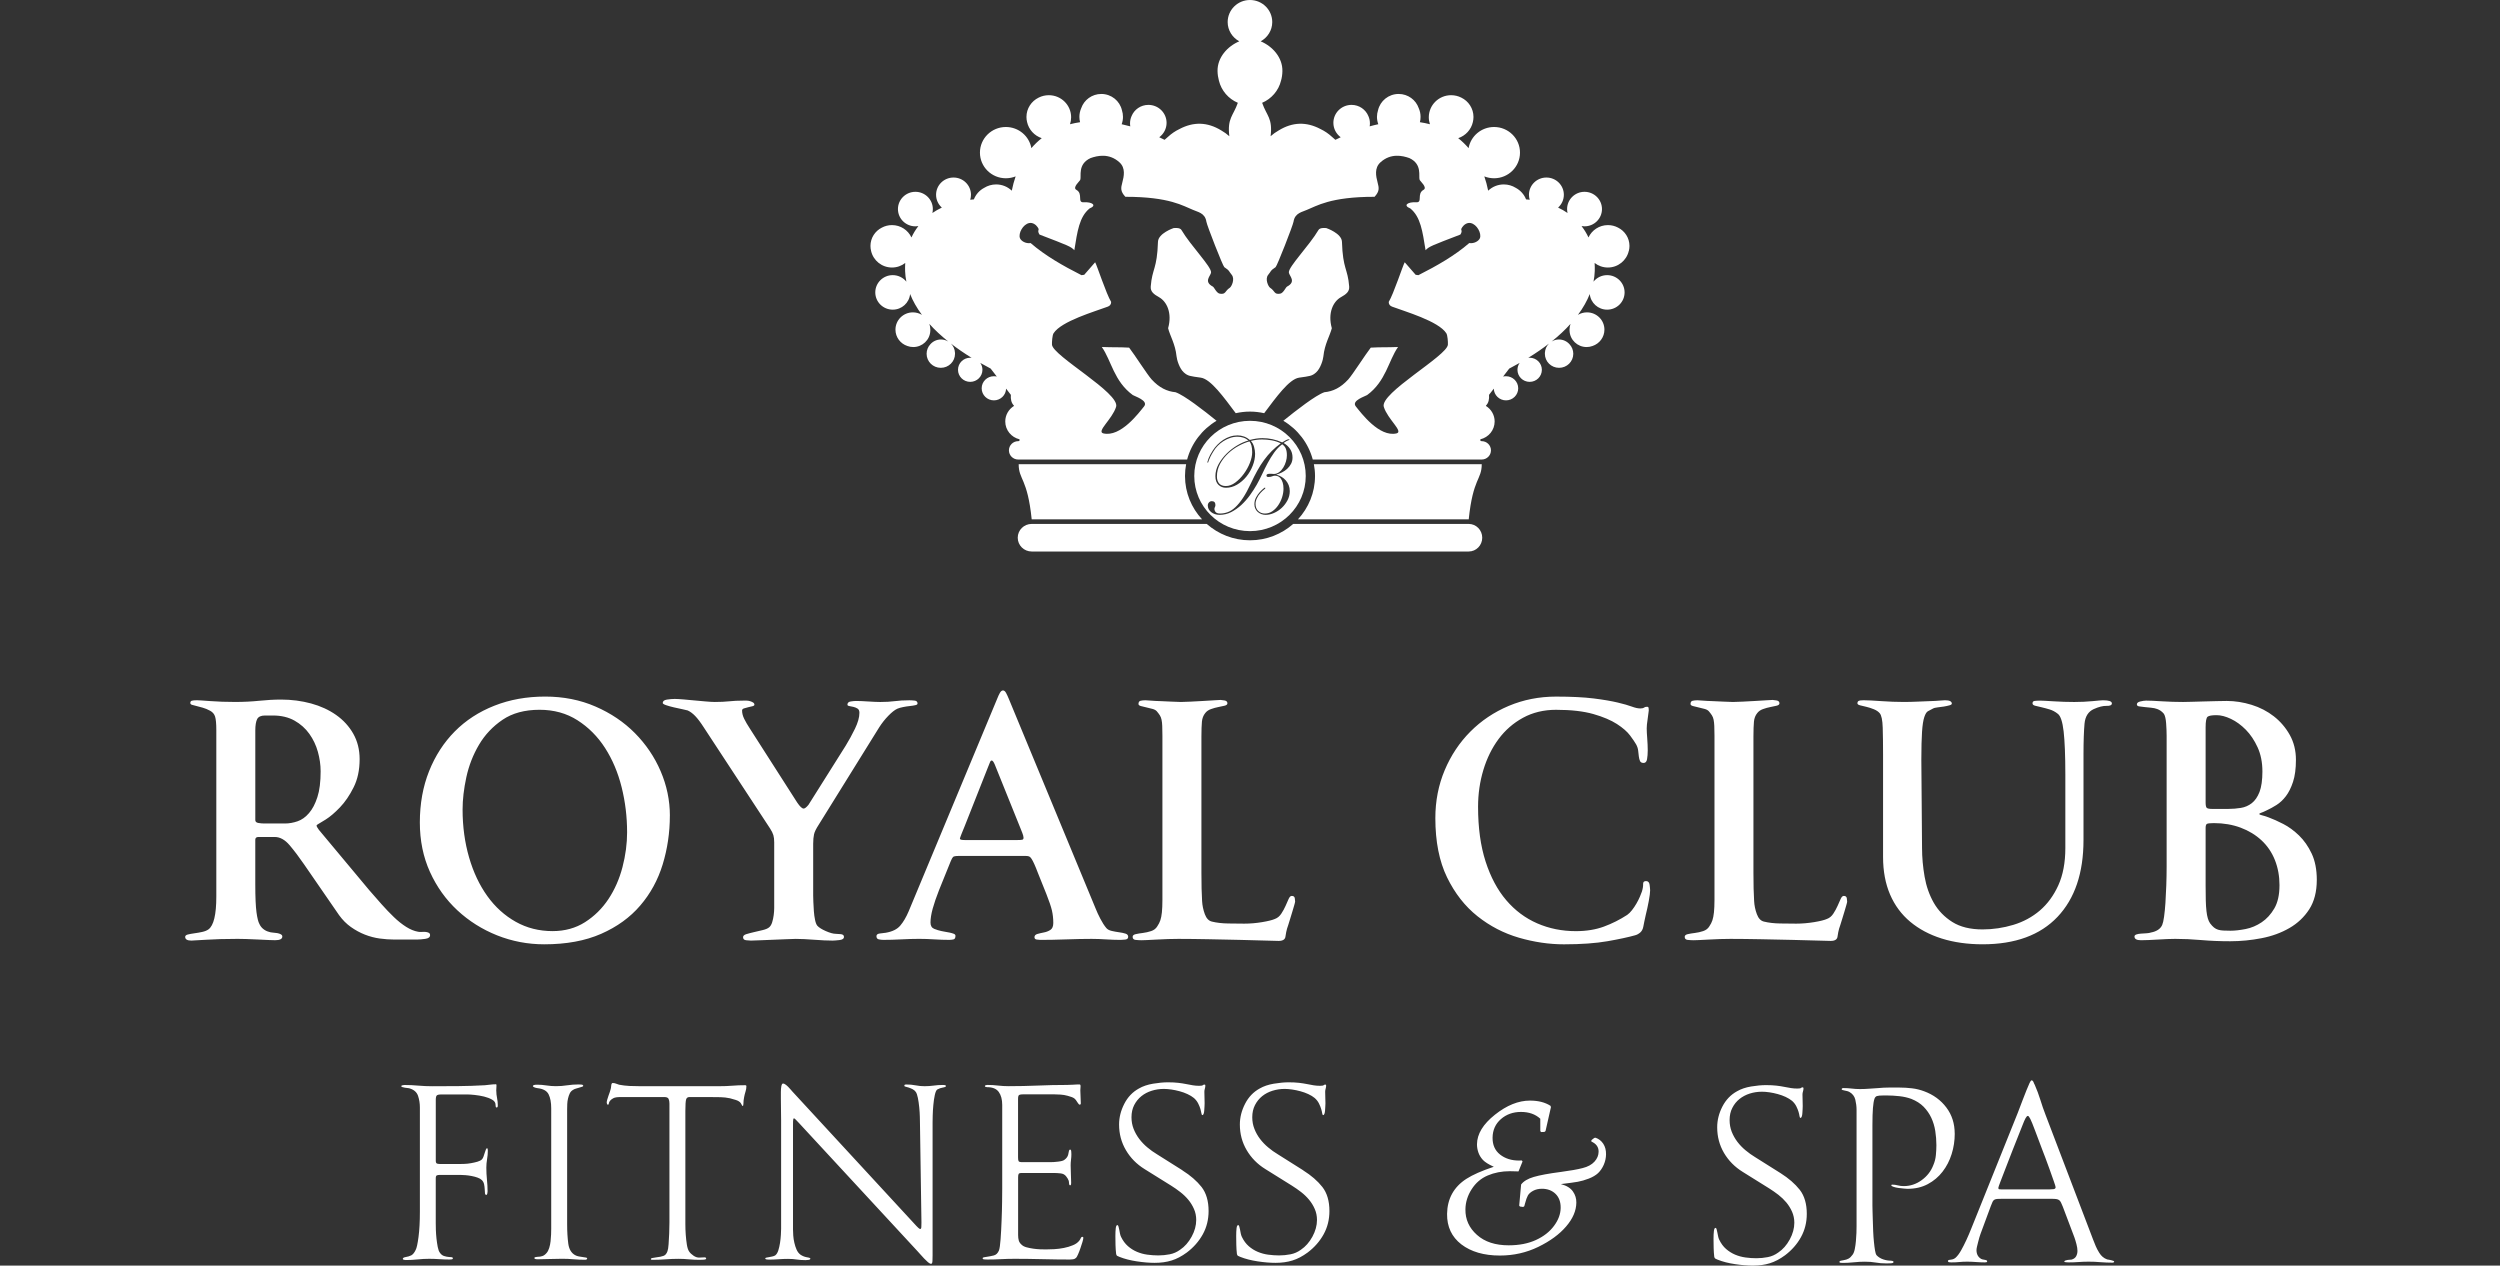 <svg width="401" height="203" viewBox="0 0 401 203" fill="none" xmlns="http://www.w3.org/2000/svg">
<rect x="0" y="0" width="401" height="203" fill="#333333" stroke="none"/>
<g clip-path="url(#clip0)">
<path fill-rule="evenodd" clip-rule="evenodd" d="M261.264 40.261C261.329 39.999 261.367 39.73 261.367 39.451C261.367 38.163 260.62 37.047 259.532 36.507C259.047 36.253 258.499 36.105 257.915 36.105C256.53 36.105 255.334 36.919 254.792 38.085C254.486 37.428 254.113 36.823 253.68 36.265C253.835 36.292 253.995 36.304 254.156 36.304C255.702 36.304 256.957 35.064 256.957 33.535C256.957 32.008 255.702 30.767 254.156 30.767C252.615 30.767 251.361 32.008 251.361 33.535C251.361 33.751 251.387 33.961 251.433 34.164C250.962 33.839 250.458 33.552 249.919 33.297C250.487 32.79 250.841 32.055 250.841 31.241C250.841 29.712 249.59 28.476 248.044 28.476C246.499 28.476 245.245 29.712 245.245 31.241C245.245 31.516 245.285 31.784 245.364 32.039C245.172 32.015 244.975 31.996 244.78 31.98C244.471 31.186 243.877 30.529 243.126 30.129C242.572 29.783 241.914 29.582 241.211 29.582C240.236 29.582 239.352 29.965 238.702 30.587C238.543 29.779 238.335 29.014 238.084 28.293C238.569 28.485 239.097 28.594 239.652 28.594C241.946 28.594 243.807 26.752 243.807 24.48C243.807 22.21 241.946 20.37 239.652 20.37C237.602 20.37 235.903 21.834 235.56 23.762C235.051 23.171 234.495 22.634 233.897 22.163C235.071 21.771 235.975 20.793 236.247 19.58C236.31 19.319 236.346 19.047 236.346 18.762C236.346 17.396 235.546 16.217 234.388 15.655L234.368 15.647L234.36 15.643C233.877 15.403 233.335 15.27 232.757 15.27C230.784 15.27 229.179 16.856 229.179 18.808C229.179 19.201 229.247 19.574 229.362 19.928C228.84 19.79 228.303 19.682 227.751 19.6C227.825 19.326 227.858 19.041 227.858 18.743C227.858 18.247 227.753 17.776 227.564 17.349C227.109 16.024 225.84 15.071 224.346 15.071C222.727 15.071 221.373 16.19 221.035 17.689C220.928 18.021 220.866 18.375 220.866 18.743C220.866 19.157 220.942 19.556 221.079 19.926C220.618 20.022 220.157 20.14 219.694 20.268C219.724 20.113 219.736 19.948 219.736 19.78C219.736 19.372 219.648 18.981 219.492 18.631C219.064 17.571 218.014 16.823 216.79 16.823C215.181 16.823 213.874 18.112 213.874 19.704C213.874 20.649 214.339 21.488 215.048 22.015C214.764 22.147 214.482 22.282 214.196 22.428C214.009 22.253 213.818 22.09 213.63 21.935C213.091 21.435 212.476 21.017 211.806 20.698C209.552 19.503 207.321 19.562 205.112 20.916C204.639 21.182 204.202 21.494 203.805 21.85C204.154 18.935 203.191 18.627 202.446 16.49C203.944 15.852 205.088 14.539 205.477 12.937C205.615 12.455 205.688 11.942 205.698 11.412C205.742 9.222 204.105 7.422 202.212 6.628C203.314 6.026 204.069 4.877 204.069 3.54C204.069 1.586 202.47 0 200.496 0C198.521 0 196.918 1.586 196.918 3.54C196.918 4.875 197.677 6.024 198.781 6.628C196.888 7.422 195.251 9.222 195.293 11.412C195.305 11.942 195.381 12.453 195.514 12.937C195.905 14.541 197.043 15.852 198.549 16.49C197.802 18.627 196.839 18.935 197.184 21.85C196.787 21.496 196.352 21.182 195.883 20.916C193.672 19.562 191.441 19.503 189.187 20.698C188.517 21.017 187.904 21.435 187.363 21.935C187.177 22.09 186.986 22.253 186.797 22.428C186.509 22.282 186.231 22.147 185.945 22.015C186.656 21.488 187.119 20.649 187.119 19.704C187.119 18.112 185.812 16.823 184.203 16.823C182.977 16.823 181.929 17.571 181.501 18.631C181.345 18.983 181.257 19.372 181.257 19.78C181.257 19.948 181.269 20.113 181.299 20.268C180.832 20.14 180.369 20.024 179.914 19.926C180.053 19.556 180.127 19.159 180.127 18.743C180.127 18.375 180.067 18.023 179.96 17.689C179.622 16.19 178.268 15.071 176.647 15.071C175.155 15.071 173.886 16.024 173.429 17.349C173.242 17.774 173.135 18.247 173.135 18.743C173.135 19.04 173.171 19.326 173.244 19.6C172.69 19.682 172.151 19.79 171.631 19.928C171.746 19.574 171.81 19.201 171.81 18.808C171.81 16.856 170.211 15.27 168.234 15.27C167.656 15.27 167.114 15.403 166.629 15.643L166.623 15.647L166.605 15.655C165.443 16.217 164.643 17.398 164.643 18.762C164.643 19.045 164.679 19.319 164.744 19.58C165.016 20.793 165.918 21.773 167.094 22.163C166.494 22.636 165.938 23.171 165.431 23.762C165.088 21.834 163.387 20.37 161.339 20.37C159.045 20.37 157.182 22.21 157.182 24.48C157.182 26.752 159.043 28.594 161.339 28.594C161.892 28.594 162.42 28.485 162.907 28.293C162.658 29.014 162.45 29.779 162.289 30.587C161.639 29.965 160.755 29.582 159.78 29.582C159.077 29.582 158.421 29.783 157.865 30.129C157.11 30.528 156.52 31.184 156.211 31.98C156.014 31.994 155.819 32.015 155.627 32.039C155.702 31.785 155.744 31.516 155.744 31.241C155.744 29.712 154.49 28.476 152.945 28.476C151.399 28.476 150.146 29.712 150.146 31.241C150.146 32.055 150.502 32.788 151.07 33.297C150.535 33.55 150.029 33.839 149.554 34.164C149.604 33.963 149.628 33.751 149.628 33.535C149.628 32.008 148.374 30.767 146.831 30.767C145.287 30.767 144.03 32.008 144.03 33.535C144.03 35.064 145.285 36.304 146.831 36.304C146.992 36.304 147.153 36.29 147.307 36.265C146.874 36.823 146.503 37.428 146.195 38.085C145.653 36.919 144.459 36.105 143.072 36.105C142.488 36.105 141.936 36.253 141.456 36.507C140.369 37.047 139.622 38.163 139.622 39.451C139.622 39.728 139.658 39.997 139.725 40.261C140.071 41.774 141.438 42.91 143.074 42.91C143.877 42.91 144.614 42.639 145.2 42.179C145.174 42.607 145.166 43.044 145.18 43.494C145.2 44.042 145.267 44.606 145.383 45.178C144.87 44.541 144.08 44.132 143.194 44.132C141.648 44.132 140.395 45.371 140.395 46.902C140.395 48.431 141.648 49.669 143.194 49.669C144.652 49.669 145.847 48.57 145.981 47.161C146.412 48.254 147.039 49.372 147.882 50.506C147.458 50.253 146.962 50.103 146.429 50.103C144.886 50.103 143.631 51.344 143.631 52.873C143.631 54.093 144.431 55.133 145.544 55.497C145.836 55.607 146.153 55.666 146.491 55.666C147.957 55.666 149.157 54.52 149.22 53.081C149.224 53.012 149.226 52.944 149.226 52.873C149.226 52.548 149.171 52.238 149.067 51.949C149.916 52.892 150.925 53.84 152.105 54.785C151.761 54.575 151.358 54.453 150.927 54.453C150.245 54.453 149.632 54.756 149.22 55.229C148.853 55.628 148.628 56.163 148.628 56.747C148.628 57.993 149.649 58.999 150.905 58.999C152.164 58.999 153.185 57.993 153.185 56.747C153.185 56.686 153.183 56.629 153.177 56.574C153.153 56.006 152.909 55.493 152.532 55.113C153.519 55.876 154.619 56.637 155.843 57.391C155.772 57.383 155.698 57.38 155.623 57.38C154.542 57.38 153.664 58.246 153.664 59.316C153.664 60.385 154.544 61.251 155.623 61.251C156.705 61.251 157.583 60.385 157.583 59.316C157.583 58.903 157.452 58.523 157.232 58.209C157.766 58.514 158.324 58.818 158.9 59.119L159.887 60.4C159.736 60.363 159.58 60.347 159.421 60.347C158.34 60.347 157.46 61.214 157.46 62.283C157.46 63.355 158.34 64.219 159.421 64.219C160.481 64.219 161.349 63.386 161.377 62.338L162.142 63.333C162.088 64.023 162.208 64.624 162.629 65.053C162.629 65.076 162.633 65.096 162.633 65.118C161.8 65.642 161.244 66.558 161.244 67.604C161.244 68.993 162.219 70.151 163.528 70.463C163.528 70.467 163.53 70.475 163.532 70.477C163.532 70.664 163.562 70.762 163.322 70.762C162.5 70.762 161.832 71.423 161.832 72.234C161.832 73.05 162.5 73.71 163.322 73.71C164.71 73.71 184.725 73.712 190.415 73.712C191.116 71.081 192.836 68.862 195.136 67.494C193.082 65.825 189.958 63.396 188.551 62.912C187.185 62.785 185.941 62.189 184.727 60.866C184.038 60.117 182.016 56.925 181.114 55.762C179.36 55.666 178.826 55.736 176.732 55.658C178.276 57.855 178.667 61.145 181.698 63.366C181.952 63.551 184.267 64.243 183.512 65.184C182.681 66.212 179.751 70.177 176.967 69.514C175.832 69.204 178.395 67.262 179.022 65.261C179.706 63.066 168.834 57.067 168.737 55.278C168.715 54.844 168.794 53.769 168.989 53.46C170.231 51.507 175.667 49.95 177.67 49.193C177.993 49.072 178.23 48.861 178.23 48.433C177.445 47.157 175.94 42.525 175.661 42.067L173.909 44.077L173.472 44.138C170.479 42.625 167.636 40.998 165.314 38.987C164.524 39.113 163.775 38.655 163.6 38.197C163.308 37.444 164.075 35.966 165.104 35.773C165.662 35.667 166.182 36.06 166.427 36.428C166.502 36.552 166.665 36.74 166.57 36.921C166.506 37.039 166.556 37.281 166.599 37.371C166.739 37.67 166.752 37.629 166.772 37.637C171.393 39.413 171.74 39.527 172.322 40.135C172.811 37.118 173.111 34.783 174.77 33.434C176.023 32.935 175.143 32.359 173.828 32.446C172.73 32.517 173.782 31.08 172.65 30.451C171.977 30.079 173.184 29.073 173.272 28.849C173.488 28.291 172.801 26.333 174.924 25.357C176.045 24.957 177.916 24.539 179.567 26.044C180.57 26.958 180.284 28.275 180.016 29.289C179.787 30.14 179.68 30.675 180.508 31.567C187.638 31.558 189.831 33.067 191.344 33.657C192.027 33.997 193.287 34.105 193.503 35.557C193.591 36.153 196.153 42.702 196.38 42.851C197.339 43.502 196.99 43.386 197.566 44.077C198.114 44.738 197.558 45.966 197.254 46.161C196.447 46.684 196.652 47.269 195.653 47.106C195.124 47.02 194.757 46.084 194.546 45.972C192.997 45.16 194.201 44.254 194.254 43.708C194.354 42.812 190.983 39.407 189.497 36.88C189.262 36.485 188.424 36.569 188.243 36.587C188.212 36.591 185.782 37.428 185.739 38.782C185.597 43.222 184.805 43.032 184.578 45.952C184.511 46.786 185.077 47.204 185.909 47.67C187.151 48.362 188.047 50.208 187.365 52.643C187.651 53.828 188.523 55.188 188.716 57.148C188.772 57.721 189.181 59.103 189.886 59.736C190.546 60.33 190.895 60.33 192.615 60.577C194.214 60.805 196.302 63.732 198.213 66.275C198.948 66.114 199.709 66.02 200.494 66.02C201.278 66.02 202.037 66.114 202.774 66.275C204.689 63.732 206.775 60.805 208.374 60.577C210.094 60.33 210.441 60.33 211.103 59.736C211.81 59.101 212.219 57.721 212.273 57.148C212.466 55.188 213.334 53.826 213.624 52.643C212.942 50.208 213.838 48.362 215.08 47.67C215.91 47.204 216.476 46.786 216.409 45.952C216.182 43.032 215.388 43.22 215.249 38.782C215.205 37.428 212.775 36.593 212.744 36.587C212.563 36.569 211.721 36.485 211.49 36.88C210.004 39.407 206.634 42.814 206.733 43.708C206.784 44.254 207.988 45.158 206.439 45.972C206.226 46.084 205.861 47.022 205.332 47.106C204.335 47.269 204.538 46.684 203.731 46.161C203.427 45.966 202.871 44.738 203.421 44.077C203.998 43.386 203.646 43.502 204.605 42.851C204.832 42.7 207.392 36.153 207.482 35.557C207.7 34.107 208.96 33.997 209.641 33.657C211.151 33.067 213.35 31.558 220.479 31.567C221.305 30.675 221.196 30.142 220.971 29.289C220.703 28.275 220.417 26.958 221.418 26.044C223.067 24.537 224.938 24.956 226.063 25.357C228.182 26.335 227.495 28.291 227.711 28.849C227.799 29.073 229.004 30.079 228.333 30.451C227.201 31.08 228.252 32.517 227.153 32.446C225.842 32.359 224.96 32.935 226.214 33.434C227.872 34.783 228.172 37.116 228.661 40.135C229.241 39.527 229.588 39.415 234.209 37.637C234.227 37.631 234.243 37.67 234.384 37.371C234.425 37.281 234.475 37.039 234.409 36.921C234.316 36.74 234.479 36.552 234.554 36.428C234.801 36.06 235.317 35.667 235.877 35.773C236.906 35.966 237.669 37.444 237.381 38.197C237.204 38.655 236.453 39.113 235.665 38.987C233.345 40.998 230.504 42.625 227.509 44.138L227.07 44.077L225.318 42.067C225.038 42.525 223.532 47.159 222.749 48.433C222.749 48.861 222.986 49.07 223.311 49.193C225.314 49.95 230.751 51.507 231.992 53.46C232.189 53.769 232.268 54.846 232.242 55.278C232.147 57.067 221.275 63.068 221.961 65.261C222.584 67.262 225.149 69.204 224.017 69.514C221.228 70.177 218.302 66.212 217.469 65.184C216.713 64.245 219.031 63.551 219.287 63.366C222.316 61.143 222.706 57.853 224.247 55.658C222.157 55.736 221.623 55.664 219.869 55.762C218.965 56.923 216.945 60.115 216.256 60.866C215.042 62.189 213.8 62.786 212.432 62.912C211.025 63.396 207.901 65.827 205.847 67.494C208.149 68.862 209.867 71.079 210.567 73.712C216.26 73.712 236.273 73.71 237.659 73.71C238.484 73.71 239.151 73.05 239.151 72.234C239.151 71.423 238.484 70.762 237.659 70.762C237.423 70.762 237.447 70.664 237.451 70.477C237.451 70.473 237.453 70.465 237.455 70.463C238.766 70.153 239.741 68.993 239.741 67.604C239.741 66.556 239.185 65.64 238.35 65.118C238.35 65.096 238.354 65.076 238.354 65.053C238.776 64.624 238.893 64.023 238.841 63.333L239.606 62.338C239.634 63.386 240.502 64.219 241.564 64.219C242.643 64.219 243.521 63.356 243.521 62.283C243.521 61.212 242.643 60.347 241.564 60.347C241.402 60.347 241.247 60.363 241.096 60.4L242.081 59.119C242.659 58.818 243.217 58.514 243.754 58.209C243.533 58.523 243.4 58.903 243.4 59.316C243.4 60.385 244.278 61.251 245.359 61.251C246.441 61.251 247.315 60.385 247.315 59.316C247.315 58.246 246.439 57.38 245.359 57.38C245.283 57.38 245.21 57.383 245.138 57.391C246.364 56.639 247.464 55.878 248.451 55.113C248.074 55.493 247.83 56.006 247.804 56.574C247.8 56.629 247.798 56.686 247.798 56.747C247.798 57.993 248.819 58.999 250.078 58.999C251.334 58.999 252.355 57.993 252.355 56.747C252.355 56.161 252.13 55.628 251.761 55.229C251.348 54.756 250.738 54.453 250.054 54.453C249.623 54.453 249.216 54.575 248.876 54.785C250.058 53.838 251.065 52.89 251.912 51.949C251.81 52.24 251.753 52.55 251.753 52.873C251.753 52.944 251.755 53.012 251.761 53.081C251.824 54.52 253.024 55.666 254.49 55.666C254.826 55.666 255.144 55.609 255.438 55.497C256.55 55.131 257.349 54.093 257.349 52.873C257.349 51.344 256.099 50.103 254.552 50.103C254.019 50.103 253.523 50.251 253.1 50.506C253.942 49.37 254.566 48.252 254.999 47.161C255.134 48.57 256.329 49.669 257.787 49.669C259.331 49.669 260.584 48.433 260.584 46.902C260.584 45.371 259.329 44.132 257.787 44.132C256.898 44.132 256.109 44.541 255.598 45.178C255.712 44.606 255.777 44.042 255.797 43.494C255.813 43.044 255.805 42.605 255.777 42.179C256.365 42.639 257.1 42.91 257.903 42.91C259.538 42.91 260.906 41.774 261.252 40.261H261.264ZM235.581 84.037C223.049 84.037 221.875 84.037 207.432 84.037C205.585 85.666 203.163 86.663 200.498 86.663C197.832 86.663 195.406 85.664 193.561 84.037H165.481C164.248 84.037 163.244 85.027 163.244 86.25C163.244 87.469 164.248 88.461 165.481 88.461H235.581C236.779 88.461 237.751 87.469 237.751 86.25C237.751 85.029 236.779 84.037 235.581 84.037Z" fill="white"/>
<path fill-rule="evenodd" clip-rule="evenodd" d="M190.251 74.459H163.396C163.396 76.986 164.803 76.648 165.484 83.305H192.815C191.115 81.467 190.074 79.032 190.074 76.347C190.074 75.701 190.139 75.074 190.253 74.459H190.251ZM200.735 71.479C200.812 71.768 200.85 72.122 200.85 72.54C200.85 73.049 200.729 73.619 200.483 74.244C200.238 74.868 199.913 75.457 199.507 76.005C199.104 76.558 198.651 77.02 198.149 77.397C197.646 77.772 197.14 77.961 196.625 77.961C196.142 77.961 195.783 77.82 195.548 77.546C195.314 77.265 195.193 76.894 195.193 76.43C195.193 75.691 195.366 75.009 195.711 74.38C196.055 73.755 196.492 73.199 197.014 72.711C197.537 72.224 198.105 71.819 198.713 71.495C199.321 71.171 199.887 70.939 200.409 70.801C200.546 70.962 200.654 71.188 200.735 71.477V71.479ZM205.884 71.058C206.039 70.942 206.176 70.852 206.287 70.789C206.402 70.724 206.5 70.679 206.577 70.65C206.66 70.622 206.716 70.6 206.756 70.581C206.799 70.563 206.819 70.546 206.819 70.52C206.819 70.477 206.799 70.457 206.756 70.457C206.593 70.457 206.41 70.516 206.217 70.63C206.023 70.746 205.838 70.858 205.661 70.962C204.656 70.506 203.597 70.278 202.493 70.278C202.157 70.278 201.824 70.302 201.49 70.353C201.152 70.408 200.816 70.477 200.471 70.569C200.197 70.333 199.893 70.15 199.553 70.023C199.211 69.899 198.864 69.836 198.506 69.836C198.097 69.836 197.704 69.899 197.314 70.027C196.929 70.152 196.564 70.327 196.224 70.547C195.884 70.769 195.572 71.025 195.282 71.322C194.994 71.617 194.746 71.923 194.539 72.248C194.212 72.747 193.985 73.173 193.856 73.523C193.727 73.877 193.659 74.075 193.659 74.123C193.659 74.18 193.687 74.209 193.737 74.209C193.771 74.209 193.79 74.183 193.8 74.13C193.812 74.079 193.842 73.981 193.896 73.838C193.945 73.694 194.035 73.496 194.156 73.248C194.273 73 194.456 72.686 194.694 72.305C194.863 72.025 195.078 71.752 195.338 71.489C195.602 71.224 195.896 70.982 196.226 70.769C196.554 70.557 196.911 70.38 197.293 70.249C197.674 70.115 198.075 70.048 198.496 70.048C198.808 70.048 199.118 70.097 199.42 70.192C199.724 70.286 200.002 70.443 200.252 70.656C199.688 70.807 199.09 71.064 198.472 71.43C197.853 71.793 197.277 72.234 196.754 72.751C196.23 73.27 195.799 73.836 195.457 74.457C195.117 75.078 194.951 75.717 194.951 76.377C194.951 76.994 195.113 77.456 195.441 77.769C195.773 78.081 196.17 78.236 196.643 78.236C197.259 78.236 197.855 78.073 198.417 77.743C198.979 77.411 199.476 76.986 199.907 76.463C200.336 75.945 200.675 75.359 200.932 74.708C201.188 74.058 201.317 73.419 201.317 72.794C201.317 72.446 201.261 72.076 201.152 71.681C201.045 71.286 200.87 70.97 200.632 70.726C201.251 70.567 201.853 70.489 202.437 70.489C202.95 70.489 203.462 70.536 203.979 70.628C204.489 70.718 204.976 70.88 205.437 71.109C204.912 71.493 204.43 71.904 203.991 72.344C203.552 72.782 203.141 73.264 202.759 73.787C202.378 74.307 202.016 74.875 201.677 75.489C201.335 76.102 200.993 76.78 200.648 77.523C200.207 78.47 199.78 79.256 199.368 79.875C198.957 80.495 198.55 80.988 198.151 81.359C197.755 81.731 197.352 81.994 196.943 82.144C196.534 82.295 196.123 82.37 195.705 82.37C195.37 82.37 195.133 82.293 194.998 82.144C194.863 81.994 194.794 81.819 194.794 81.621C194.794 81.53 194.821 81.436 194.873 81.336C194.925 81.237 194.953 81.127 194.953 81.013C194.953 80.599 194.76 80.388 194.375 80.388C194.192 80.388 194.043 80.455 193.918 80.589C193.794 80.722 193.731 80.888 193.731 81.082C193.731 81.293 193.779 81.487 193.87 81.666C193.967 81.847 194.1 82.004 194.271 82.144C194.446 82.283 194.645 82.389 194.877 82.468C195.109 82.544 195.358 82.582 195.63 82.582C196.275 82.582 196.893 82.436 197.477 82.144C198.055 81.845 198.598 81.466 199.102 81.006C199.601 80.542 200.062 80.021 200.483 79.443C200.9 78.863 201.265 78.297 201.583 77.743C201.875 77.22 202.161 76.66 202.445 76.058C202.723 75.457 203.023 74.86 203.339 74.268C203.653 73.676 204.001 73.12 204.374 72.594C204.753 72.065 205.183 71.623 205.663 71.261C205.937 71.448 206.128 71.68 206.243 71.959C206.357 72.236 206.416 72.594 206.416 73.036C206.416 73.35 206.368 73.676 206.265 74.026C206.164 74.374 206.025 74.697 205.842 74.991C205.663 75.286 205.445 75.534 205.185 75.73C204.918 75.927 204.632 76.025 204.316 76.025C204.255 76.025 204.183 76.017 204.106 76.007C204.024 75.998 203.909 75.992 203.752 75.992C203.522 75.992 203.363 76.013 203.276 76.061C203.186 76.106 203.142 76.177 203.142 76.267C203.142 76.428 203.238 76.509 203.44 76.509C203.593 76.509 203.719 76.497 203.808 76.475C203.895 76.452 203.975 76.428 204.044 76.406C204.112 76.381 204.181 76.359 204.249 76.336C204.314 76.31 204.412 76.3 204.537 76.3C204.694 76.3 204.849 76.336 205.008 76.404C205.165 76.473 205.306 76.591 205.431 76.758C205.556 76.927 205.663 77.144 205.745 77.411C205.83 77.678 205.872 78.006 205.872 78.397C205.872 78.84 205.796 79.29 205.651 79.752C205.506 80.213 205.298 80.642 205.032 81.037C204.765 81.428 204.454 81.751 204.09 82C203.729 82.248 203.331 82.372 202.892 82.372C202.463 82.372 202.104 82.23 201.818 81.955C201.53 81.68 201.387 81.296 201.387 80.811C201.387 80.536 201.462 80.233 201.613 79.911C201.766 79.587 201.961 79.298 202.203 79.044C202.445 78.788 202.63 78.612 202.761 78.515C202.89 78.415 202.958 78.348 202.958 78.313C202.958 78.244 202.932 78.209 202.88 78.209C202.87 78.209 202.835 78.236 202.769 78.279C202.705 78.325 202.634 78.384 202.549 78.458C202.463 78.535 202.378 78.62 202.282 78.714C202.187 78.804 202.1 78.891 202.032 78.973C201.841 79.184 201.657 79.451 201.478 79.779C201.297 80.111 201.206 80.477 201.206 80.884C201.206 81.149 201.255 81.383 201.357 81.593C201.454 81.803 201.587 81.98 201.752 82.124C201.921 82.267 202.112 82.381 202.326 82.462C202.543 82.543 202.769 82.582 203.007 82.582C203.444 82.582 203.897 82.484 204.354 82.279C204.815 82.077 205.228 81.802 205.6 81.454C205.973 81.106 206.277 80.703 206.517 80.245C206.756 79.787 206.879 79.296 206.879 78.777C206.879 78.427 206.819 78.109 206.704 77.82C206.589 77.531 206.434 77.275 206.241 77.055C206.049 76.837 205.822 76.646 205.566 76.491C205.31 76.336 205.038 76.222 204.742 76.151V76.118C205.036 76.035 205.335 75.921 205.635 75.77C205.941 75.618 206.215 75.428 206.468 75.194C206.718 74.96 206.925 74.697 207.084 74.396C207.242 74.095 207.32 73.759 207.32 73.388C207.32 72.863 207.191 72.407 206.927 72.014C206.666 71.619 206.321 71.3 205.888 71.056L205.884 71.058ZM210.746 74.459C210.862 75.072 210.929 75.701 210.929 76.347C210.929 79.032 209.886 81.467 208.188 83.305H235.584C236.266 76.648 237.67 76.986 237.67 74.459H210.748H210.746ZM200.501 67.499C195.562 67.499 191.56 71.463 191.56 76.347C191.56 81.234 195.56 85.194 200.501 85.194C205.439 85.194 209.441 81.232 209.441 76.347C209.441 71.463 205.439 67.499 200.501 67.499V67.499Z" fill="white"/>
<path fill-rule="evenodd" clip-rule="evenodd" d="M37.933 150.597C36.068 150.597 34.453 150.648 33.104 150.734C31.757 150.821 30.947 150.87 30.69 150.87C30.031 150.87 29.703 150.669 29.703 150.272C29.703 150.091 29.856 149.96 30.142 149.891C30.43 149.824 30.788 149.751 31.185 149.7C31.582 149.651 31.999 149.574 32.42 149.484C32.842 149.394 33.179 149.258 33.436 149.075C34.278 148.46 34.697 146.705 34.697 143.81V117.101C34.697 116.087 34.631 115.372 34.504 114.955C34.377 114.538 34.109 114.222 33.708 114.006C33.306 113.79 32.909 113.621 32.53 113.516C32.15 113.412 31.803 113.312 31.515 113.245C31.227 113.176 30.978 113.106 30.8 113.055C30.621 113.005 30.526 112.899 30.526 112.754C30.526 112.575 30.603 112.451 30.746 112.402C30.887 112.353 31.167 112.319 31.568 112.319C31.862 112.319 32.597 112.371 33.763 112.457C34.927 112.543 36.25 112.593 37.722 112.593C39.113 112.593 40.406 112.524 41.6 112.402C42.784 112.282 43.95 112.211 45.092 112.211C46.774 112.211 48.387 112.426 49.901 112.836C51.415 113.249 52.767 113.872 53.917 114.682C55.066 115.492 55.997 116.504 56.669 117.695C57.342 118.884 57.684 120.246 57.684 121.767C57.684 123.505 57.364 125.014 56.714 126.3C56.075 127.585 55.344 128.652 54.529 129.501C53.715 130.352 52.95 131.009 52.233 131.457C51.514 131.905 51.081 132.17 50.936 132.243C50.825 132.314 50.771 132.387 50.771 132.461C50.771 132.532 50.898 132.75 51.154 133.112L59.219 142.774C59.879 143.535 60.542 144.291 61.194 145.028C61.847 145.765 62.517 146.463 63.17 147.092C63.822 147.721 64.491 148.254 65.145 148.666C65.798 149.079 66.444 149.345 67.064 149.453C67.21 149.488 67.403 149.498 67.641 149.48C67.878 149.462 68.092 149.466 68.271 149.48C68.45 149.494 68.623 149.547 68.766 149.616C68.907 149.683 68.984 149.814 68.984 149.995C68.984 150.321 68.728 150.52 68.216 150.593C67.703 150.665 67.272 150.701 66.954 150.701H63.17C62.485 150.701 61.724 150.648 60.919 150.54C60.117 150.431 59.319 150.221 58.534 149.915C57.747 149.608 56.994 149.195 56.285 148.692C55.576 148.191 54.94 147.552 54.392 146.793L48.741 138.596C47.972 137.473 47.211 136.469 46.462 135.582C45.714 134.696 44.907 134.252 44.077 134.252H41.443C41.123 134.252 40.948 134.407 40.948 134.686V141.905C40.948 143.922 41.018 145.412 41.141 146.33C41.264 147.247 41.423 147.876 41.608 148.203C41.755 148.529 41.969 148.806 42.239 149.016C42.508 149.229 42.797 149.378 43.09 149.451C43.272 149.523 43.493 149.571 43.749 149.586C44.005 149.604 44.244 149.633 44.462 149.669C44.681 149.704 44.879 149.773 45.038 149.858C45.197 149.944 45.285 150.066 45.285 150.211C45.285 150.61 44.901 150.809 44.132 150.809C43.985 150.809 43.652 150.795 43.145 150.781C42.639 150.769 42.055 150.73 41.419 150.699C40.783 150.667 40.126 150.63 39.47 150.618C38.817 150.604 38.3 150.591 37.935 150.591L37.933 150.597ZM51.428 123.699C51.428 122.685 51.278 121.64 50.989 120.596C50.701 119.55 50.235 118.573 49.619 117.709C49.003 116.846 48.197 116.121 47.231 115.582C46.268 115.044 45.11 114.768 43.803 114.768H42.486C41.874 114.768 41.447 114.961 41.252 115.338C41.055 115.714 40.95 116.343 40.95 117.166V131.543C40.95 131.789 41.115 131.952 41.445 132.005C41.773 132.058 42.084 132.088 42.378 132.088H45.725C46.385 132.088 47.056 131.964 47.728 131.734C48.399 131.504 49.017 131.064 49.565 130.423C50.114 129.79 50.56 128.939 50.908 127.862C51.258 126.795 51.43 125.411 51.43 123.701L51.428 123.699ZM107.445 130.838C107.445 133.552 107.056 136.162 106.293 138.656C105.53 141.149 104.326 143.352 102.692 145.251C101.065 147.151 98.979 148.663 96.428 149.785C93.886 150.907 90.841 151.467 87.285 151.467C84.651 151.467 82.122 150.982 79.731 150.029C77.339 149.075 75.202 147.725 73.358 146.011C71.517 144.297 70.041 142.237 68.96 139.849C67.88 137.461 67.342 134.818 67.342 131.923C67.342 128.92 67.836 126.178 68.823 123.699C69.811 121.221 71.193 119.092 72.947 117.321C74.703 115.549 76.815 114.173 79.292 113.196C81.761 112.217 84.486 111.73 87.448 111.73C90.374 111.73 93.072 112.264 95.523 113.332C97.982 114.399 100.089 115.826 101.841 117.593C103.591 119.362 104.984 121.406 105.967 123.699C106.951 125.993 107.449 128.377 107.449 130.838H107.445ZM100.586 133.472C100.586 131.011 100.294 128.603 99.708 126.26C99.122 123.908 98.232 121.813 97.048 119.971C95.864 118.131 94.386 116.651 92.63 115.531C90.874 114.409 88.846 113.849 86.542 113.849C84.164 113.849 82.184 114.385 80.617 115.448C79.049 116.512 77.782 117.846 76.833 119.456C75.881 121.066 75.206 122.803 74.802 124.659C74.399 126.524 74.199 128.251 74.199 129.835C74.199 132.585 74.55 135.15 75.242 137.534C75.931 139.918 76.914 141.986 78.175 143.741C79.437 145.496 80.956 146.864 82.73 147.859C84.502 148.853 86.471 149.35 88.628 149.35C90.602 149.35 92.344 148.867 93.84 147.914C95.336 146.958 96.593 145.724 97.599 144.205C98.604 142.684 99.355 140.974 99.847 139.083C100.342 137.184 100.588 135.309 100.588 133.474L100.586 133.472ZM147.165 112.87C147.165 112.978 147.042 113.064 146.808 113.113C146.577 113.163 146.273 113.218 145.93 113.249C145.588 113.281 145.223 113.343 144.861 113.412C144.5 113.479 144.184 113.573 143.929 113.681C143.526 113.864 143.046 114.24 142.503 114.796C141.959 115.352 141.46 115.981 141.021 116.669L131.312 132.302C130.911 132.917 130.658 133.43 130.571 133.823C130.485 134.216 130.434 134.737 130.434 135.343V143.649C130.434 143.857 130.448 144.215 130.462 144.681C130.476 145.146 130.511 145.646 130.543 146.145C130.575 146.648 130.648 147.128 130.736 147.558C130.823 147.986 130.946 148.299 131.093 148.48C131.35 148.769 131.81 149.063 132.464 149.348C133.117 149.633 133.652 149.785 134.055 149.785C134.238 149.785 134.508 149.806 134.85 149.838C135.195 149.869 135.372 150.019 135.372 150.274C135.372 150.563 135.12 150.74 134.631 150.789C134.142 150.838 133.781 150.872 133.562 150.872C132.722 150.872 131.729 150.821 130.601 150.736C129.47 150.65 128.479 150.598 127.639 150.598C127.198 150.598 126.654 150.622 126.018 150.654C125.382 150.685 124.719 150.716 124.044 150.734C123.368 150.752 122.703 150.783 122.069 150.815C121.433 150.848 120.889 150.87 120.45 150.87C120.267 150.87 120.011 150.852 119.681 150.815C119.352 150.777 119.189 150.616 119.189 150.325C119.189 150.109 119.368 149.94 119.709 149.836C120.053 149.734 120.47 149.62 120.945 149.512C121.42 149.404 121.892 149.288 122.345 149.183C122.796 149.079 123.146 148.926 123.36 148.751C123.575 148.574 123.746 148.297 123.855 147.935C123.964 147.574 124.051 147.188 124.101 146.795C124.151 146.4 124.183 146.007 124.183 145.628C124.183 145.247 124.183 144.93 124.183 144.679V135.125C124.183 134.653 124.139 134.264 124.048 133.957C123.956 133.65 123.781 133.297 123.525 132.898L112.882 116.667C112.371 115.871 111.913 115.264 111.511 114.849C111.108 114.432 110.707 114.136 110.304 113.955C110.194 113.917 109.914 113.851 109.481 113.764C109.048 113.68 108.581 113.569 108.111 113.465C107.64 113.361 107.211 113.235 106.849 113.113C106.488 112.99 106.301 112.87 106.301 112.76C106.301 112.473 106.525 112.286 106.96 112.217C107.395 112.15 107.821 112.109 108.222 112.109C108.587 112.109 109.068 112.143 109.648 112.19C110.23 112.239 110.832 112.304 111.432 112.353C112.03 112.402 112.634 112.465 113.214 112.514C113.796 112.563 114.276 112.597 114.642 112.597C115.556 112.597 116.334 112.559 116.974 112.488C117.614 112.418 118.392 112.378 119.306 112.378C119.417 112.378 119.562 112.378 119.745 112.378C119.928 112.378 120.114 112.412 120.293 112.461C120.47 112.51 120.645 112.591 120.788 112.677C120.931 112.764 121.008 112.887 121.008 113.031C121.008 113.139 120.903 113.226 120.706 113.275C120.51 113.324 120.275 113.383 120.019 113.438C119.763 113.493 119.53 113.562 119.334 113.628C119.137 113.697 119.03 113.809 119.03 113.955C119.03 114.389 119.139 114.831 119.36 115.283C119.58 115.735 119.89 116.27 120.293 116.885L127.865 128.719C128.304 129.37 128.652 129.696 128.908 129.696C129.091 129.696 129.347 129.495 129.677 129.098L135.656 119.599C136.169 118.766 136.665 117.856 137.138 116.885C137.609 115.912 137.851 115.057 137.851 114.334C137.851 114.01 137.746 113.778 137.549 113.656C137.352 113.536 137.124 113.434 136.89 113.385C136.657 113.336 136.431 113.286 136.23 113.251C136.03 113.216 135.928 113.141 135.928 113.033C135.928 112.742 136.107 112.567 136.451 112.516C136.792 112.467 137.08 112.435 137.301 112.435C137.813 112.435 138.469 112.467 139.249 112.516C140.032 112.565 140.684 112.599 141.198 112.599C142.076 112.599 142.853 112.553 143.528 112.463C144.206 112.373 144.982 112.325 145.86 112.325C146.152 112.325 146.45 112.349 146.738 112.38C147.026 112.414 147.177 112.581 147.177 112.87H147.165ZM180.96 150.272C180.96 150.524 180.799 150.673 180.495 150.705C180.187 150.736 179.937 150.76 179.754 150.76C178.986 150.76 178.205 150.728 177.424 150.679C176.642 150.628 175.859 150.597 175.092 150.597C173.884 150.597 172.514 150.624 170.978 150.679C169.441 150.734 168.07 150.76 166.863 150.76C166.718 150.76 166.521 150.736 166.286 150.705C166.054 150.673 165.929 150.543 165.929 150.325C165.929 150.072 166.09 149.897 166.396 149.81C166.704 149.724 167.059 149.633 167.439 149.565C167.818 149.498 168.17 149.356 168.481 149.158C168.791 148.959 168.948 148.586 168.948 148.043C168.948 147.32 168.869 146.646 168.728 146.035C168.587 145.425 168.289 144.551 167.848 143.429L166.477 140.009C166.259 139.429 166.062 138.953 165.901 138.597C165.742 138.24 165.589 137.955 165.462 137.756C165.335 137.558 165.206 137.43 165.079 137.375C164.952 137.322 164.767 137.294 164.556 137.294H153.748C153.283 137.294 152.976 137.353 152.87 137.458C152.767 137.562 152.628 137.809 152.487 138.163L150.622 142.776C150.183 143.898 149.839 144.889 149.607 145.736C149.374 146.581 149.251 147.336 149.251 147.986C149.251 148.494 149.458 148.834 149.855 148.991C150.252 149.148 150.642 149.272 151.007 149.343C151.154 149.38 151.351 149.421 151.585 149.453C151.816 149.484 152.074 149.539 152.326 149.588C152.576 149.637 152.805 149.712 152.984 149.779C153.162 149.846 153.258 149.96 153.258 150.105C153.258 150.429 153.152 150.624 152.956 150.675C152.759 150.726 152.525 150.756 152.268 150.756C151.5 150.756 150.695 150.73 149.855 150.675C149.013 150.62 148.208 150.593 147.441 150.593C146.563 150.593 145.604 150.62 144.561 150.675C143.518 150.73 142.559 150.756 141.681 150.756C141.46 150.756 141.218 150.726 140.966 150.675C140.715 150.626 140.582 150.449 140.582 150.158C140.582 149.905 140.783 149.759 141.186 149.724C141.589 149.688 141.881 149.651 142.066 149.616C143.127 149.435 143.904 149.054 144.396 148.476C144.891 147.896 145.34 147.137 145.741 146.196L160.005 111.942C160.115 111.653 160.248 111.376 160.389 111.128C160.532 110.881 160.701 110.747 160.883 110.747C161.066 110.747 161.235 110.887 161.378 111.154C161.521 111.421 161.67 111.744 161.817 112.105L175.752 145.762C175.934 146.231 176.187 146.77 176.493 147.363C176.799 147.955 177.122 148.458 177.452 148.855C177.635 149.071 177.923 149.231 178.304 149.317C178.684 149.403 179.087 149.484 179.482 149.533C179.881 149.582 180.237 149.665 180.525 149.751C180.813 149.838 180.962 150.013 180.962 150.268L180.96 150.272ZM164.173 134.366C164.173 134.185 164.103 133.928 163.98 133.605C163.857 133.283 163.75 133.025 163.678 132.845L159.564 122.638C159.382 122.204 159.217 121.985 159.07 121.985C158.961 121.985 158.863 122.08 158.796 122.257C158.728 122.434 158.613 122.709 158.468 123.07L154.736 132.516C154.553 132.951 154.38 133.375 154.215 133.792C154.05 134.209 153.969 134.452 153.969 134.525C153.969 134.671 154.225 134.743 154.738 134.743H163.188C163.591 134.743 163.857 134.724 163.984 134.688C164.111 134.653 164.177 134.543 164.177 134.362L164.173 134.366ZM207.735 144.625C207.735 144.696 207.683 144.893 207.598 145.194C207.51 145.496 207.405 145.846 207.294 146.225C207.185 146.605 207.065 146.996 206.938 147.393C206.811 147.79 206.71 148.116 206.636 148.37C206.489 148.767 206.376 149.154 206.307 149.512C206.239 149.869 206.197 150.091 206.197 150.162C206.16 150.669 205.794 150.923 205.099 150.923C204.916 150.923 204.243 150.901 203.099 150.87C201.95 150.838 200.562 150.791 198.957 150.76C197.352 150.728 195.652 150.683 193.882 150.652C192.114 150.62 190.491 150.597 189.027 150.597C188.552 150.597 188.002 150.606 187.382 150.624C186.76 150.642 186.143 150.673 185.545 150.705C184.947 150.736 184.406 150.773 183.954 150.787C183.501 150.799 183.213 150.815 183.103 150.815C182.774 150.815 182.45 150.791 182.142 150.76C181.838 150.728 181.675 150.561 181.675 150.272C181.675 150.054 181.84 149.909 182.17 149.836C182.5 149.763 182.887 149.694 183.322 149.645C183.755 149.596 184.204 149.486 184.639 149.347C185.072 149.207 185.408 148.949 185.626 148.586C185.847 148.262 186.015 147.929 186.121 147.609C186.226 147.287 186.317 146.854 186.369 146.333C186.419 145.815 186.451 145.148 186.451 144.352C186.451 143.556 186.451 142.507 186.451 141.204V118.023C186.451 117.371 186.437 116.842 186.423 116.449C186.411 116.056 186.369 115.716 186.313 115.444C186.258 115.173 186.166 114.937 186.039 114.739C185.912 114.54 185.755 114.332 185.572 114.116C185.426 113.935 185.183 113.794 184.859 113.709C184.534 113.623 184.2 113.538 183.872 113.465C183.542 113.393 183.244 113.318 182.994 113.249C182.744 113.182 182.611 113.068 182.611 112.923C182.611 112.632 182.726 112.457 182.941 112.406C183.153 112.357 183.415 112.323 183.709 112.323C183.819 112.323 184.103 112.341 184.559 112.378C185.016 112.416 185.553 112.447 186.151 112.461C186.748 112.475 187.352 112.51 187.934 112.542C188.514 112.573 189.013 112.597 189.414 112.597C189.78 112.597 190.306 112.573 190.98 112.542C191.651 112.51 192.336 112.465 193.01 112.433C193.681 112.4 194.289 112.359 194.819 112.323C195.35 112.288 195.671 112.27 195.779 112.27C195.888 112.27 196.1 112.298 196.41 112.351C196.72 112.404 196.877 112.557 196.877 112.811C196.877 112.994 196.73 113.119 196.438 113.192C196.146 113.265 195.806 113.338 195.423 113.41C195.042 113.481 194.64 113.595 194.245 113.735C193.846 113.874 193.53 114.096 193.312 114.387C193.018 114.749 192.841 115.207 192.789 115.743C192.739 116.282 192.708 117.092 192.708 118.131V140.009C192.708 140.868 192.716 141.711 192.733 142.507C192.751 143.301 192.779 143.973 192.815 144.515C192.853 145.239 193.004 145.948 193.254 146.632C193.506 147.316 193.896 147.717 194.406 147.827C195.139 148.008 196.011 148.112 197.012 148.126C198.013 148.14 198.87 148.153 199.565 148.153C200.516 148.153 201.474 148.073 202.445 147.91C203.414 147.747 204.1 147.576 204.503 147.395C204.904 147.249 205.244 146.97 205.518 146.554C205.792 146.137 206.023 145.72 206.203 145.306C206.386 144.889 206.551 144.517 206.696 144.191C206.841 143.867 207.008 143.704 207.191 143.704C207.485 143.704 207.653 143.833 207.685 144.083C207.717 144.331 207.741 144.517 207.741 144.625H207.735ZM264.683 142.78C264.683 143.142 264.61 143.721 264.465 144.517C264.32 145.313 264.147 146.078 263.97 146.797C263.9 147.082 263.821 147.426 263.752 147.802C263.684 148.177 263.622 148.462 263.587 148.643C263.513 149.042 263.348 149.348 263.092 149.576C262.834 149.793 262.562 149.946 262.27 150.019C261.209 150.319 259.731 150.64 257.852 150.97C255.973 151.298 253.637 151.469 250.858 151.469C248.482 151.469 246.074 151.115 243.643 150.41C241.212 149.704 238.989 148.554 236.987 146.962C234.984 145.37 233.352 143.285 232.104 140.72C230.857 138.155 230.229 134.985 230.229 131.221C230.229 128.471 230.733 125.911 231.729 123.54C232.726 121.17 234.102 119.102 235.844 117.353C237.587 115.602 239.641 114.222 241.998 113.227C244.356 112.233 246.889 111.734 249.596 111.734C252.048 111.734 254.064 111.838 255.631 112.032C257.198 112.227 258.49 112.453 259.471 112.685C260.454 112.917 261.223 113.141 261.747 113.338C262.274 113.532 262.725 113.636 263.092 113.636C263.384 113.636 263.591 113.587 263.696 113.501C263.801 113.414 263.97 113.365 264.189 113.365C264.336 113.365 264.421 113.434 264.435 113.556C264.449 113.678 264.463 113.817 264.463 113.963C264.425 114.362 264.361 114.849 264.27 115.429C264.179 116.009 264.133 116.478 264.133 116.84C264.133 117.239 264.165 117.777 264.214 118.44C264.264 119.106 264.298 119.753 264.298 120.368C264.298 120.91 264.254 121.386 264.187 121.779C264.119 122.172 263.932 122.377 263.638 122.377C263.346 122.377 263.15 122.272 263.062 122.078C262.975 121.883 262.901 121.63 262.87 121.345C262.836 121.06 262.796 120.737 262.76 120.393C262.725 120.05 262.607 119.711 262.429 119.389C262.252 119.071 261.922 118.589 261.469 117.978C261.016 117.369 260.303 116.744 259.358 116.132C258.41 115.521 257.141 114.979 255.572 114.531C254.004 114.084 252.006 113.852 249.59 113.852C247.616 113.852 245.846 114.281 244.295 115.128C242.745 115.973 241.434 117.111 240.374 118.54C239.313 119.969 238.498 121.626 237.932 123.499C237.366 125.38 237.082 127.353 237.082 129.409C237.082 132.774 237.485 135.696 238.29 138.193C239.094 140.681 240.199 142.752 241.607 144.399C243.015 146.047 244.676 147.283 246.573 148.108C248.47 148.936 250.542 149.356 252.773 149.356C254.455 149.356 255.961 149.109 257.27 148.625C258.583 148.14 259.832 147.511 261 146.752C261.257 146.571 261.519 146.314 261.769 145.991C262.021 145.671 262.268 145.308 262.482 144.934C262.697 144.559 262.889 144.187 263.032 143.847C263.173 143.507 263.289 143.224 263.362 143.006C263.509 142.536 263.569 142.131 263.555 141.811C263.541 141.489 263.692 141.324 264.022 141.324C264.351 141.324 264.548 141.526 264.598 141.919C264.649 142.312 264.679 142.607 264.679 142.788L264.683 142.78ZM296.285 144.625C296.285 144.696 296.233 144.893 296.148 145.194C296.06 145.496 295.955 145.846 295.846 146.225C295.737 146.605 295.612 146.998 295.49 147.393C295.367 147.786 295.262 148.116 295.188 148.37C295.041 148.767 294.926 149.152 294.859 149.512C294.791 149.867 294.749 150.091 294.749 150.162C294.714 150.669 294.346 150.923 293.653 150.923C293.47 150.923 292.801 150.905 291.651 150.87C290.498 150.834 289.114 150.791 287.509 150.76C285.906 150.728 284.206 150.683 282.436 150.652C280.666 150.62 279.043 150.597 277.579 150.597C277.104 150.597 276.55 150.61 275.934 150.624C275.316 150.636 274.695 150.673 274.097 150.705C273.497 150.736 272.959 150.775 272.506 150.787C272.053 150.801 271.765 150.815 271.653 150.815C271.324 150.815 271 150.791 270.694 150.76C270.388 150.728 270.227 150.561 270.227 150.272C270.227 150.054 270.39 149.909 270.72 149.836C271.05 149.763 271.439 149.694 271.872 149.645C272.305 149.596 272.75 149.49 273.189 149.347C273.628 149.203 273.958 148.949 274.178 148.586C274.399 148.262 274.566 147.929 274.671 147.609C274.776 147.287 274.867 146.854 274.919 146.333C274.969 145.815 275.003 145.148 275.003 144.352C275.003 143.556 275.003 142.507 275.003 141.204V118.023C275.003 117.371 274.989 116.844 274.973 116.449C274.959 116.056 274.913 115.712 274.863 115.444C274.814 115.179 274.713 114.933 274.589 114.739C274.466 114.546 274.305 114.332 274.123 114.116C273.978 113.935 273.733 113.794 273.409 113.709C273.086 113.623 272.75 113.538 272.422 113.465C272.092 113.393 271.796 113.316 271.544 113.249C271.292 113.18 271.159 113.068 271.159 112.923C271.159 112.632 271.274 112.457 271.489 112.406C271.701 112.357 271.963 112.323 272.257 112.323C272.367 112.323 272.655 112.345 273.107 112.378C273.56 112.41 274.099 112.447 274.699 112.461C275.297 112.475 275.9 112.51 276.482 112.542C277.064 112.573 277.561 112.597 277.964 112.597C278.33 112.597 278.854 112.573 279.528 112.542C280.199 112.51 280.882 112.471 281.558 112.433C282.235 112.396 282.837 112.359 283.367 112.323C283.898 112.288 284.217 112.27 284.327 112.27C284.436 112.27 284.651 112.304 284.956 112.351C285.264 112.4 285.423 112.557 285.423 112.811C285.423 112.994 285.272 113.125 284.984 113.192C284.696 113.261 284.349 113.341 283.969 113.41C283.59 113.477 283.187 113.595 282.789 113.735C282.39 113.874 282.076 114.096 281.856 114.387C281.562 114.749 281.385 115.205 281.333 115.743C281.284 116.282 281.252 117.092 281.252 118.131V140.009C281.252 140.868 281.26 141.711 281.278 142.507C281.295 143.301 281.323 143.973 281.361 144.515C281.397 145.239 281.548 145.95 281.8 146.632C282.052 147.316 282.44 147.717 282.952 147.827C283.683 148.008 284.557 148.112 285.558 148.126C286.559 148.14 287.414 148.153 288.109 148.153C289.06 148.153 290.024 148.067 290.989 147.91C291.955 147.751 292.646 147.576 293.047 147.395C293.45 147.249 293.792 146.966 294.062 146.554C294.33 146.143 294.565 145.72 294.747 145.306C294.93 144.889 295.099 144.513 295.242 144.191C295.383 143.871 295.554 143.704 295.737 143.704C296.029 143.704 296.197 143.835 296.229 144.083C296.261 144.333 296.285 144.517 296.285 144.625V144.625ZM338.748 112.813C338.748 113.104 338.464 113.239 337.898 113.222C337.332 113.204 336.645 113.375 335.84 113.737C334.962 114.136 334.466 114.918 334.358 116.071C334.253 117.225 334.193 118.886 334.193 121.011V134.745C334.193 140.02 332.803 144.136 330.024 147.067C327.243 149.997 323.238 151.465 318.008 151.465C315.595 151.465 313.402 151.153 311.453 150.541C309.5 149.93 307.808 149.026 306.404 147.855C305.001 146.683 303.913 145.217 303.168 143.484C302.423 141.752 302.043 139.739 302.043 137.459V121.011C302.043 119.381 302.024 117.952 301.988 116.722C301.952 115.492 301.787 114.713 301.495 114.387C301.275 114.134 300.963 113.925 300.562 113.762C300.16 113.599 299.763 113.467 299.384 113.381C299.004 113.294 298.661 113.208 298.369 113.137C298.077 113.066 297.93 112.956 297.93 112.811C297.93 112.63 297.999 112.498 298.122 112.431C298.245 112.363 298.518 112.321 298.917 112.321C299.574 112.321 300.522 112.372 301.744 112.459C302.965 112.545 304.185 112.595 305.393 112.595C306.124 112.595 306.859 112.571 307.588 112.54C308.315 112.508 308.992 112.473 309.59 112.459C310.19 112.445 310.706 112.414 311.125 112.376C311.546 112.339 311.829 112.321 311.976 112.321C312.707 112.321 313.072 112.504 313.072 112.866C313.072 112.974 312.939 113.07 312.687 113.137C312.436 113.204 312.134 113.277 311.809 113.328C311.485 113.377 311.137 113.432 310.794 113.463C310.45 113.495 310.18 113.571 309.997 113.68C309.705 113.827 309.445 113.965 309.228 114.088C309.014 114.21 308.817 114.533 308.652 115.04C308.487 115.537 308.364 116.319 308.295 117.365C308.227 118.41 308.183 119.916 308.183 121.862L308.295 136.013C308.295 137.532 308.438 139.077 308.706 140.62C308.976 142.171 309.475 143.578 310.188 144.826C310.901 146.066 311.89 147.088 313.149 147.884C314.411 148.68 316.03 149.079 318.004 149.079C319.687 149.079 321.337 148.83 322.942 148.346C324.547 147.863 325.97 147.088 327.193 146.048C328.419 144.997 329.41 143.645 330.155 142.004C330.9 140.362 331.281 138.366 331.281 136.013V124.307C331.281 121.203 331.184 118.862 331.007 117.312C330.828 115.761 330.513 114.823 330.076 114.499C329.672 114.175 329.229 113.933 328.759 113.794C328.288 113.654 327.843 113.528 327.442 113.44C327.04 113.351 326.701 113.269 326.427 113.196C326.153 113.123 326.015 112.998 326.015 112.815C326.015 112.599 326.121 112.469 326.317 112.435C326.514 112.404 326.82 112.38 327.221 112.38C327.368 112.38 327.638 112.396 328.018 112.408C328.397 112.422 328.864 112.459 329.388 112.49C329.913 112.522 330.477 112.553 331.063 112.571C331.649 112.589 332.197 112.599 332.708 112.599C333.768 112.599 334.752 112.549 335.644 112.463C336.535 112.378 337.096 112.325 337.316 112.325C338.268 112.325 338.742 112.49 338.742 112.815L338.748 112.813ZM371.613 141.151C371.613 143.033 371.204 144.6 370.406 145.848C369.605 147.09 368.54 148.1 367.223 148.859C365.908 149.62 364.413 150.168 362.752 150.488C361.093 150.809 359.415 150.976 357.732 150.976C356.086 150.976 354.53 150.913 353.068 150.785C351.606 150.657 350.216 150.595 348.899 150.595C348.168 150.595 347.248 150.636 346.156 150.703C345.063 150.769 344.143 150.813 343.412 150.813C342.717 150.813 342.37 150.614 342.37 150.215C342.37 150.07 342.475 149.958 342.671 149.889C342.868 149.822 343.124 149.767 343.412 149.753C343.7 149.74 344.002 149.71 344.29 149.698C344.578 149.685 344.839 149.635 345.059 149.563C345.462 149.49 345.824 149.35 346.128 149.156C346.436 148.961 346.668 148.694 346.815 148.368C346.924 148.114 347.032 147.668 347.117 147.039C347.204 146.41 347.28 145.663 347.336 144.812C347.391 143.961 347.437 143.03 347.473 142.017C347.508 141.003 347.528 139.991 347.528 138.979V118.023C347.528 117.408 347.5 116.738 347.447 116.014C347.393 115.291 347.272 114.784 347.089 114.495C346.906 114.279 346.728 114.112 346.567 114.008C346.406 113.904 346.229 113.807 346.046 113.737C345.752 113.628 345.419 113.552 345.059 113.52C344.698 113.489 344.332 113.444 343.988 113.412C343.645 113.381 343.349 113.338 343.11 113.302C342.874 113.267 342.755 113.157 342.755 112.976C342.755 112.758 342.942 112.6 343.303 112.514C343.665 112.428 343.981 112.378 344.237 112.378C344.493 112.378 344.845 112.392 345.28 112.406C345.715 112.42 346.215 112.457 346.761 112.488C347.306 112.52 347.878 112.551 348.462 112.569C349.048 112.587 349.614 112.597 350.162 112.597C350.454 112.597 350.907 112.583 351.507 112.569C352.107 112.555 352.764 112.526 353.454 112.514C354.145 112.5 354.84 112.475 355.512 112.461C356.185 112.447 356.747 112.433 357.186 112.433C358.503 112.433 359.834 112.646 361.165 113.056C362.494 113.467 363.69 114.088 364.731 114.902C365.771 115.716 366.63 116.716 367.283 117.888C367.937 119.059 368.268 120.395 368.268 121.877C368.268 123.291 368.109 124.47 367.803 125.407C367.498 126.345 367.104 127.123 366.651 127.715C366.2 128.306 365.69 128.782 365.142 129.126C364.593 129.47 364.081 129.751 363.606 129.967C363.167 130.185 362.855 130.319 362.673 130.374C362.49 130.429 362.398 130.492 362.398 130.565C362.398 130.637 362.522 130.706 362.756 130.755C362.988 130.804 363.368 130.926 363.88 131.107C364.576 131.361 365.366 131.718 366.238 132.165C367.112 132.613 367.962 133.238 368.763 134.01C369.561 134.783 370.249 135.761 370.793 136.913C371.337 138.067 371.615 139.482 371.615 141.149L371.613 141.151ZM362.889 123.725C362.889 122.276 362.629 120.989 362.12 119.871C361.612 118.754 360.976 117.807 360.227 117.048C359.478 116.29 358.684 115.71 357.842 115.311C356.999 114.912 356.233 114.713 355.537 114.713C354.804 114.713 354.33 114.794 354.109 114.957C353.889 115.12 353.781 115.7 353.781 116.667V128.719C353.781 129.144 353.839 129.438 353.944 129.56C354.05 129.684 354.348 129.751 354.822 129.751H357.403C358.098 129.751 358.777 129.692 359.433 129.588C360.084 129.484 360.676 129.226 361.189 128.827C361.701 128.428 362.116 127.827 362.424 127.037C362.73 126.245 362.891 125.136 362.891 123.725H362.889ZM365.632 142.017C365.632 140.533 365.382 139.171 364.891 137.945C364.403 136.72 363.684 135.665 362.752 134.796C361.818 133.928 360.698 133.244 359.405 132.76C358.112 132.277 356.672 132.027 355.098 132.027C354.477 132.027 354.097 132.076 353.972 132.163C353.849 132.249 353.781 132.471 353.781 132.788V142.015C353.781 142.947 353.793 143.767 353.807 144.433C353.821 145.097 353.867 145.677 353.917 146.141C353.966 146.607 354.046 147.002 354.137 147.308C354.228 147.617 354.348 147.878 354.495 148.095C354.713 148.383 354.924 148.611 355.124 148.773C355.325 148.934 355.549 149.058 355.782 149.124C356.014 149.193 356.294 149.242 356.604 149.26C356.916 149.278 357.309 149.288 357.784 149.288C358.479 149.288 359.29 149.193 360.198 149.016C361.107 148.841 361.975 148.47 362.776 147.931C363.576 147.395 364.262 146.642 364.806 145.705C365.35 144.767 365.628 143.533 365.628 142.013L365.632 142.017Z" fill="white"/>
<g clip-path="url(#clip1)">
<path fill-rule="evenodd" clip-rule="evenodd" d="M79.594 174.977C79.594 174.846 79.599 174.711 79.614 174.585C79.624 174.454 79.633 174.319 79.633 174.193V174.033C79.633 173.956 79.604 173.917 79.555 173.917C79.264 173.917 78.962 173.936 78.66 173.975C78.359 174.014 78.057 174.043 77.765 174.072C76.335 174.154 74.929 174.198 73.552 174.212C72.171 174.222 70.769 174.232 69.334 174.232C68.595 174.232 67.85 174.198 67.111 174.135C66.367 174.067 65.627 174.033 64.878 174.033C64.829 174.033 64.727 174.043 64.581 174.072C64.435 174.096 64.362 174.154 64.362 174.232C64.362 174.285 64.416 174.328 64.542 174.372C64.664 174.411 64.8 174.444 64.961 174.469C65.121 174.493 65.272 174.517 65.418 174.527C65.564 174.536 65.666 174.561 65.72 174.585C66.406 174.793 66.853 175.19 67.053 175.77C67.247 176.351 67.349 176.97 67.349 177.628V194.359C67.349 195.965 67.276 197.32 67.13 198.414C66.984 199.507 66.834 200.199 66.673 200.489C66.464 200.939 66.221 201.225 65.963 201.36C65.695 201.491 65.394 201.583 65.048 201.636C64.756 201.689 64.61 201.781 64.61 201.912C64.61 201.994 64.669 202.047 64.79 202.071C64.907 202.095 65.009 202.11 65.087 202.11C65.725 202.11 66.352 202.076 66.975 202.013C67.597 201.945 68.21 201.912 68.828 201.912C69.354 201.912 69.899 201.931 70.453 201.97C71.013 202.008 71.553 202.028 72.083 202.028C72.136 202.028 72.243 202.023 72.404 202.008C72.565 201.994 72.642 201.936 72.642 201.829C72.642 201.723 72.56 201.665 72.404 201.646C72.243 201.636 72.122 201.626 72.044 201.626C71.752 201.602 71.48 201.549 71.232 201.466C70.979 201.389 70.755 201.215 70.57 200.954C70.409 200.746 70.293 200.426 70.21 200.005C70.132 199.584 70.064 199.134 70.01 198.66C69.962 198.186 69.928 197.726 69.913 197.277C69.899 196.831 69.894 196.459 69.894 196.169V189.013C69.894 188.751 69.947 188.592 70.054 188.538C70.161 188.485 70.322 188.456 70.531 188.456H73.829C74.044 188.456 74.311 188.466 74.647 188.495C74.978 188.519 75.313 188.568 75.659 188.635C75.999 188.698 76.32 188.785 76.612 188.892C76.904 188.993 77.133 189.129 77.288 189.284C77.473 189.467 77.59 189.69 77.648 189.956C77.702 190.222 77.736 190.479 77.746 190.725C77.76 190.977 77.77 191.195 77.79 191.379C77.799 191.562 77.872 191.659 78.008 191.659C78.086 191.659 78.145 191.582 78.169 191.422C78.193 191.262 78.208 191.156 78.208 191.103C78.208 190.469 78.174 189.835 78.106 189.206C78.043 188.572 78.008 187.939 78.008 187.305C78.008 186.855 78.047 186.405 78.125 185.94C78.208 185.481 78.247 185.026 78.247 184.576C78.247 184.528 78.242 184.445 78.227 184.339C78.218 184.232 78.184 184.179 78.13 184.179C78.052 184.179 77.984 184.252 77.931 184.397C77.882 184.547 77.819 184.716 77.751 184.915C77.687 185.113 77.619 185.311 77.556 185.51C77.488 185.708 77.405 185.858 77.298 185.965C77.138 186.124 76.899 186.245 76.583 186.337C76.262 186.429 75.917 186.511 75.547 186.574C75.172 186.642 74.807 186.681 74.452 186.69C74.097 186.705 73.81 186.71 73.596 186.71H70.692C70.482 186.71 70.293 186.69 70.137 186.652C69.977 186.613 69.899 186.463 69.899 186.197V176.423C69.899 176.051 69.952 175.819 70.059 175.712C70.166 175.606 70.4 175.552 70.774 175.552H75.031C75.269 175.552 75.639 175.577 76.145 175.63C76.651 175.683 77.147 175.77 77.639 175.886C78.125 176.007 78.558 176.167 78.928 176.38C79.303 176.588 79.487 176.864 79.487 177.212C79.487 177.265 79.492 177.347 79.507 177.464C79.522 177.585 79.57 177.643 79.648 177.643C79.755 177.643 79.813 177.594 79.828 177.502C79.838 177.41 79.847 177.338 79.847 177.285C79.847 176.888 79.808 176.501 79.726 176.119C79.648 175.736 79.604 175.349 79.604 174.948L79.594 174.977ZM255.91 182.491L255.72 182.524L255.263 182.882L255.258 183.105C256.041 183.453 256.426 183.995 256.416 184.731C256.411 185.316 256.192 185.844 255.754 186.327C255.317 186.806 254.689 187.15 253.857 187.358C253.04 187.571 251.872 187.779 250.374 187.977C248.428 188.229 246.973 188.5 246.02 188.78C245.066 189.061 244.385 189.463 243.986 189.995L243.68 193.382L243.801 193.527L244.317 193.599L244.497 193.474L244.623 193.009C244.764 192.467 244.91 192.056 245.066 191.766C245.227 191.475 245.509 191.224 245.913 191.006C246.316 190.788 246.788 190.677 247.328 190.677C248.223 190.677 248.948 190.953 249.513 191.5C250.067 192.046 250.345 192.796 250.33 193.754C250.315 194.732 249.965 195.685 249.265 196.628C248.569 197.567 247.606 198.326 246.37 198.893C245.134 199.463 243.675 199.749 241.996 199.749C239.851 199.749 238.153 199.197 236.903 198.075C235.648 196.962 235.03 195.593 235.054 193.982C235.069 192.84 235.404 191.761 236.056 190.75C236.703 189.734 237.569 188.998 238.63 188.548C239.7 188.089 240.892 187.861 242.191 187.861C242.541 187.861 242.998 187.871 243.568 187.895L244.215 186.303L244.098 186.134C243.903 186.144 243.748 186.153 243.65 186.153C242.434 186.153 241.417 185.829 240.605 185.186C239.788 184.537 239.394 183.632 239.408 182.471C239.428 181.252 239.875 180.26 240.756 179.496C241.631 178.736 242.707 178.354 243.967 178.354C245.241 178.354 246.268 178.717 247.061 179.442L247.066 181.446L247.216 181.581L247.722 181.562L247.902 181.426L248.768 177.594L248.705 177.376C247.839 176.82 246.749 176.535 245.411 176.535C243.558 176.535 241.685 177.289 239.788 178.799C237.885 180.313 236.927 181.886 236.908 183.531C236.903 183.961 236.976 184.392 237.126 184.842C237.277 185.282 237.516 185.684 237.856 186.052C238.192 186.41 238.776 186.777 239.603 187.15C237.676 187.793 236.207 188.442 235.2 189.09C234.193 189.743 233.429 190.537 232.909 191.485C232.393 192.424 232.13 193.503 232.111 194.698C232.086 196.773 232.85 198.399 234.402 199.599C235.964 200.789 238.026 201.389 240.585 201.389C242.784 201.389 244.837 200.925 246.74 200C248.647 199.072 250.13 197.983 251.206 196.725C252.286 195.472 252.831 194.194 252.845 192.903C252.855 192.249 252.675 191.645 252.295 191.108C251.921 190.566 251.283 190.169 250.364 189.927C251.619 189.777 252.519 189.656 253.079 189.555C253.628 189.458 254.212 189.288 254.84 189.047C255.458 188.809 255.954 188.514 256.328 188.171C256.693 187.822 257.005 187.372 257.243 186.835C257.481 186.284 257.603 185.723 257.608 185.147C257.618 184.494 257.472 183.928 257.165 183.458C256.859 182.994 256.44 182.665 255.91 182.486V182.491ZM285.591 188.166L281.509 185.597C280.979 185.277 280.478 184.919 279.987 184.508C279.495 184.102 279.057 183.647 278.673 183.144C278.294 182.641 277.992 182.099 277.763 181.523C277.54 180.942 277.428 180.323 277.428 179.66C277.428 178.925 277.569 178.272 277.866 177.705C278.153 177.135 278.537 176.66 279.014 176.278C279.49 175.896 280.04 175.606 280.663 175.407C281.286 175.209 281.942 175.112 282.633 175.112C282.979 175.112 283.378 175.141 283.83 175.209C284.278 175.277 284.725 175.369 285.158 175.49C285.596 175.61 286.014 175.76 286.413 175.944C286.812 176.133 287.158 176.341 287.449 176.578C287.741 176.839 287.965 177.13 288.126 177.449C288.286 177.768 288.403 178.064 288.486 178.339C288.564 178.615 288.617 178.847 288.641 179.031C288.671 179.215 288.724 179.312 288.802 179.312C288.885 179.312 288.948 179.234 289.001 179.094C289.055 178.949 289.089 178.77 289.099 178.562C289.108 178.354 289.123 178.136 289.138 177.928C289.152 177.72 289.157 177.546 289.157 177.41C289.157 177.091 289.152 176.786 289.138 176.481C289.128 176.177 289.118 175.867 289.118 175.552C289.118 175.393 289.147 175.228 289.201 175.059C289.254 174.89 289.279 174.725 289.279 174.565C289.279 174.459 289.24 174.406 289.162 174.406C289.031 174.406 288.938 174.44 288.885 174.503C288.831 174.57 288.632 174.604 288.291 174.604C287.946 174.604 287.61 174.58 287.274 174.527C286.944 174.473 286.584 174.406 286.199 174.333C285.815 174.251 285.392 174.188 284.925 174.135C284.462 174.082 283.913 174.053 283.275 174.053C282.56 174.053 281.762 174.125 280.887 174.27C280.011 174.415 279.257 174.672 278.62 175.04C277.613 175.591 276.829 176.409 276.27 177.493C275.715 178.576 275.438 179.68 275.438 180.817C275.438 182.321 275.803 183.69 276.528 184.929C277.257 186.168 278.26 187.184 279.534 187.972L283.786 190.624C284.292 190.943 284.784 191.287 285.26 191.654C285.737 192.027 286.16 192.433 286.535 192.883C286.905 193.328 287.211 193.827 287.449 194.364C287.683 194.906 287.81 195.491 287.81 196.125C287.81 197.02 287.561 197.92 287.075 198.815C286.584 199.715 285.971 200.412 285.226 200.91C284.72 201.278 284.166 201.525 283.558 201.641C282.949 201.762 282.336 201.82 281.728 201.82C281.145 201.82 280.561 201.781 279.977 201.699C279.398 201.621 278.839 201.466 278.308 201.244C277.778 201.017 277.296 200.712 276.859 200.334C276.421 199.952 276.056 199.459 275.764 198.849C275.681 198.689 275.628 198.51 275.584 198.297C275.545 198.085 275.506 197.881 275.462 197.683C275.423 197.485 275.384 197.31 275.345 197.17C275.307 197.02 275.248 196.952 275.165 196.952C275.034 196.952 274.947 197.127 274.908 197.465C274.869 197.809 274.849 198.215 274.849 198.694C274.849 199.168 274.854 199.652 274.869 200.141C274.878 200.629 274.913 201.108 274.966 201.583C274.99 201.737 275.063 201.844 275.165 201.897C275.273 201.95 275.389 202.004 275.526 202.057C276.323 202.376 277.243 202.613 278.303 202.768C279.359 202.928 280.313 203.005 281.159 203.005C282.161 203.005 283.071 202.879 283.874 202.628C284.681 202.381 285.499 201.95 286.321 201.346C287.401 200.528 288.257 199.56 288.875 198.438C289.493 197.315 289.809 196.072 289.809 194.703C289.809 193.091 289.43 191.809 288.68 190.842C287.921 189.884 286.9 188.993 285.606 188.176L285.591 188.166ZM313.535 181.837C313.535 180.231 313.093 178.833 312.198 177.647C311.307 176.462 310.12 175.591 308.632 175.04C307.994 174.802 307.347 174.643 306.681 174.565C306.014 174.483 305.338 174.444 304.652 174.444H302.974C302.419 174.444 301.864 174.473 301.3 174.527C300.794 174.551 300.298 174.585 299.806 174.628C299.32 174.667 298.814 174.686 298.313 174.686C297.861 174.686 297.423 174.657 296.999 174.604C296.571 174.551 296.133 174.527 295.686 174.527C295.501 174.527 295.404 174.594 295.404 174.725C295.404 174.807 295.564 174.87 295.88 174.923C296.202 174.977 296.44 175.044 296.596 175.122C297.126 175.412 297.457 175.828 297.593 176.385C297.724 176.936 297.792 177.483 297.792 178.005V196.677C297.792 196.962 297.788 197.32 297.773 197.746C297.758 198.167 297.734 198.602 297.69 199.047C297.651 199.497 297.593 199.923 297.51 200.334C297.432 200.741 297.311 201.05 297.15 201.263C296.941 201.554 296.727 201.757 296.513 201.878C296.304 201.999 296.036 202.081 295.72 202.134C295.637 202.163 295.506 202.187 295.321 202.212C295.136 202.241 295.044 202.308 295.044 202.41C295.044 202.492 295.107 202.541 295.224 202.55C295.345 202.56 295.467 202.57 295.603 202.57C296.129 202.57 296.712 202.541 297.355 202.473C297.992 202.405 298.576 202.376 299.106 202.376C299.768 202.376 300.351 202.42 300.857 202.512C301.358 202.608 301.947 202.652 302.609 202.652C302.769 202.652 302.993 202.647 303.285 202.633C303.582 202.623 303.723 202.55 303.723 202.415C303.723 202.337 303.669 202.284 303.562 202.26C303.455 202.231 303.377 202.216 303.324 202.216C302.901 202.216 302.477 202.144 302.049 201.999C301.626 201.854 301.266 201.626 300.974 201.307C300.896 201.2 300.823 200.958 300.755 200.576C300.692 200.194 300.629 199.744 300.58 199.217C300.526 198.689 300.483 198.118 300.458 197.514C300.434 196.909 300.41 196.323 300.4 195.772C300.385 195.22 300.371 194.732 300.356 194.296C300.346 193.861 300.337 193.551 300.337 193.362V180.492C300.337 179.302 300.366 178.383 300.419 177.73C300.473 177.067 300.551 176.583 300.658 176.264C300.736 176.027 300.867 175.877 301.052 175.809C301.242 175.746 301.597 175.712 302.127 175.712H302.682C303.29 175.712 303.956 175.751 304.671 175.828C305.387 175.91 306.024 176.056 306.578 176.264C307.376 176.583 308.028 176.994 308.549 177.522C309.064 178.049 309.473 178.644 309.78 179.292C310.086 179.95 310.3 180.662 310.417 181.407C310.534 182.152 310.597 182.912 310.597 183.671C310.597 184.194 310.568 184.736 310.514 185.287C310.461 185.839 310.329 186.361 310.115 186.86C309.746 187.837 309.123 188.65 308.252 189.284C307.376 189.932 306.408 190.251 305.357 190.251C305.041 190.251 304.73 190.213 304.423 190.135C304.117 190.053 303.805 190.014 303.489 190.014C303.411 190.014 303.368 190.053 303.368 190.135C303.368 190.213 303.489 190.295 303.728 190.372C303.966 190.45 304.234 190.513 304.53 190.551C304.822 190.59 305.114 190.629 305.406 190.648C305.698 190.677 305.883 190.687 305.961 190.687C307.187 190.687 308.267 190.44 309.21 189.937C310.159 189.434 310.947 188.766 311.585 187.939C312.232 187.106 312.713 186.168 313.044 185.113C313.375 184.058 313.54 182.965 313.54 181.828L313.535 181.837ZM329.385 190.74C329.162 190.764 328.943 190.779 328.729 190.779H321.047C320.891 190.779 320.765 190.769 320.672 190.759C320.58 190.745 320.531 190.672 320.531 190.542C320.531 190.459 320.643 190.125 320.872 189.53C321.096 188.94 321.348 188.287 321.626 187.576C321.903 186.864 322.161 186.197 322.399 185.577C322.638 184.958 322.784 184.581 322.837 184.45L324.389 180.536C324.598 179.979 324.773 179.588 324.905 179.351C325.036 179.113 325.158 178.992 325.265 178.992C325.372 178.992 325.503 179.152 325.659 179.467C325.819 179.781 326.072 180.4 326.418 181.325L327.653 184.605C327.702 184.736 327.843 185.098 328.072 185.694C328.296 186.289 328.529 186.922 328.768 187.595C329.006 188.268 329.23 188.887 329.424 189.453C329.624 190.019 329.721 190.338 329.721 190.421C329.721 190.604 329.609 190.711 329.385 190.74V190.74ZM338.95 202.231C338.843 202.187 338.731 202.158 338.609 202.129C338.488 202.105 338.361 202.076 338.23 202.052C338.103 202.028 338.021 202.013 337.991 202.013C337.461 201.825 337.038 201.471 336.717 200.944C336.503 200.6 336.318 200.252 336.162 199.894C336.002 199.536 335.861 199.173 335.724 198.805L328.125 178.872C327.809 178.054 327.522 177.236 327.274 176.418C327.021 175.601 326.719 174.798 326.374 174.004C326.32 173.927 326.257 173.786 326.179 173.583C326.102 173.39 325.99 173.288 325.858 173.288C325.78 173.288 325.673 173.438 325.537 173.724C325.406 174.014 325.24 174.401 325.041 174.89C324.842 175.378 324.623 175.939 324.384 176.573C324.146 177.207 323.893 177.865 323.63 178.552L316.907 195.283C316.698 195.815 316.459 196.391 316.206 197.025C315.958 197.659 315.691 198.278 315.413 198.883C315.131 199.488 314.849 200.049 314.557 200.567C314.265 201.079 313.978 201.466 313.681 201.733C313.467 201.921 313.205 202.023 312.903 202.052C312.596 202.076 312.446 202.144 312.446 202.25C312.446 202.381 312.528 202.454 312.689 202.468C312.849 202.483 312.956 202.487 313.005 202.487C313.487 202.487 313.91 202.468 314.28 202.429C314.654 202.391 315.078 202.371 315.554 202.371C315.953 202.371 316.42 202.391 316.946 202.429C317.481 202.468 317.943 202.487 318.342 202.487C318.391 202.487 318.473 202.483 318.58 202.468C318.687 202.458 318.741 202.395 318.741 202.289C318.741 202.187 318.6 202.11 318.322 202.071C318.045 202.028 317.865 201.984 317.787 201.931C317.281 201.641 317.028 201.167 317.028 200.509C317.028 200.373 317.058 200.189 317.111 199.957C317.165 199.72 317.223 199.473 317.291 199.226C317.359 198.975 317.422 198.733 317.486 198.496C317.554 198.259 317.617 198.075 317.666 197.944L319.334 193.435C319.437 193.149 319.534 192.922 319.612 192.762C319.69 192.603 319.792 192.491 319.908 192.429C320.03 192.361 320.186 192.322 320.371 192.308C320.555 192.293 320.794 192.288 321.086 192.288H329.001C329.342 192.288 329.619 192.298 329.818 192.327C330.013 192.356 330.178 192.414 330.295 192.506C330.412 192.598 330.514 192.733 330.592 192.903C330.675 193.072 330.767 193.295 330.874 193.551L332.742 198.496C332.849 198.786 332.951 199.144 333.063 199.565C333.17 199.986 333.224 200.339 333.224 200.634C333.224 200.954 333.156 201.234 333.024 201.486C332.893 201.737 332.669 201.912 332.348 202.018C332.295 202.042 332.197 202.057 332.051 202.057C331.901 202.057 331.764 202.071 331.633 202.095C331.497 202.125 331.38 202.154 331.273 202.192C331.166 202.236 331.112 202.294 331.112 202.371C331.112 202.424 331.219 202.458 331.434 202.468C331.648 202.483 331.774 202.487 331.832 202.487C332.358 202.487 332.893 202.468 333.423 202.429C333.949 202.391 334.484 202.371 335.014 202.371C335.651 202.371 336.284 202.395 336.921 202.454C337.558 202.502 338.196 202.531 338.833 202.531C339.018 202.531 339.11 202.463 339.11 202.328C339.11 202.304 339.057 202.27 338.95 202.231ZM93.99 201.713C93.854 201.689 93.693 201.66 93.494 201.636C93.294 201.612 93.08 201.578 92.856 201.534C92.632 201.496 92.428 201.423 92.239 201.317C91.63 200.978 91.266 200.359 91.149 199.459C91.032 198.559 90.969 197.533 90.969 196.377V177.904C90.969 177.667 90.974 177.396 90.988 177.091C90.998 176.786 91.042 176.491 91.11 176.201C91.173 175.91 91.27 175.64 91.387 175.388C91.504 175.141 91.684 174.948 91.922 174.817C92.024 174.74 92.17 174.672 92.36 174.619C92.55 174.57 92.725 174.512 92.9 174.459C93.07 174.406 93.226 174.362 93.353 174.319C93.489 174.28 93.552 174.232 93.552 174.183C93.552 174.048 93.445 173.98 93.231 173.965C93.022 173.951 92.871 173.946 92.793 173.946C92.185 173.946 91.582 173.99 90.983 174.082C90.385 174.178 89.782 174.222 89.174 174.222C88.668 174.222 88.166 174.183 87.661 174.106C87.155 174.024 86.653 173.985 86.148 173.985C85.695 173.985 85.471 174.062 85.471 174.222C85.471 174.275 85.544 174.333 85.69 174.401C85.836 174.469 86.016 174.512 86.225 174.541C87.13 174.643 87.714 174.972 87.996 175.528C88.273 176.08 88.415 176.835 88.415 177.783V197.083C88.415 197.349 88.41 197.659 88.395 198.012C88.381 198.37 88.356 198.728 88.312 199.101C88.273 199.468 88.201 199.826 88.094 200.17C87.987 200.513 87.845 200.789 87.656 200.997C87.447 201.239 87.228 201.394 87.004 201.471C86.775 201.554 86.517 201.592 86.225 201.592C86.172 201.592 86.075 201.602 85.929 201.631C85.783 201.655 85.71 201.708 85.71 201.791C85.71 201.921 85.885 201.989 86.23 201.989C86.892 201.989 87.549 201.975 88.196 201.945C88.848 201.921 89.504 201.907 90.166 201.907C90.774 201.907 91.392 201.931 92.015 201.989C92.637 202.042 93.255 202.066 93.863 202.066C93.917 202.066 93.985 202.057 94.063 202.023C94.141 201.999 94.18 201.945 94.18 201.863C94.18 201.786 94.116 201.733 93.985 201.704L93.99 201.713ZM119.521 174.067C118.806 174.067 118.11 174.091 117.434 174.149C116.758 174.203 116.062 174.227 115.342 174.227H102.654C102.1 174.227 101.535 174.212 100.966 174.188C100.397 174.159 99.847 174.091 99.312 173.99C99.127 173.936 98.957 173.878 98.796 173.811C98.636 173.743 98.466 173.714 98.276 173.714C98.144 173.714 98.067 173.849 98.037 174.13C98.013 174.406 97.989 174.585 97.96 174.662C97.935 174.793 97.887 174.957 97.814 175.156C97.751 175.354 97.677 175.562 97.595 175.77C97.517 175.983 97.449 176.186 97.4 176.385C97.347 176.583 97.317 176.733 97.317 176.839C97.317 176.888 97.327 176.965 97.361 177.057C97.386 177.149 97.439 177.193 97.517 177.193C97.595 177.193 97.643 177.13 97.658 176.999C97.668 176.868 97.726 176.728 97.838 176.583C97.945 176.438 98.115 176.298 98.354 176.167C98.592 176.031 98.976 175.969 99.507 175.969H106.585C106.926 175.969 107.15 176.065 107.242 176.264C107.334 176.462 107.378 176.704 107.378 176.994V196.101C107.378 196.657 107.364 197.238 107.339 197.843C107.315 198.447 107.281 199.023 107.242 199.565C107.203 200.102 107.145 200.479 107.062 200.692C106.926 201.089 106.717 201.341 106.425 201.442C106.128 201.549 105.748 201.631 105.267 201.679C105.189 201.708 105.024 201.733 104.771 201.762C104.522 201.786 104.396 201.854 104.396 201.955C104.396 202.008 104.42 202.042 104.474 202.057C104.527 202.071 104.581 202.076 104.639 202.076C105.325 202.076 106.021 202.052 106.726 201.999C107.432 201.945 108.123 201.916 108.813 201.916C109.368 201.916 109.932 201.941 110.506 201.999C111.076 202.052 111.64 202.076 112.195 202.076C112.272 202.076 112.472 202.071 112.793 202.057C113.109 202.047 113.27 201.984 113.27 201.878C113.27 201.747 113.177 201.679 112.992 201.679C112.856 201.679 112.715 201.689 112.555 201.699C112.394 201.708 112.248 201.718 112.117 201.718C111.83 201.718 111.528 201.612 111.226 201.404C110.92 201.196 110.686 200.968 110.531 200.731C110.37 200.494 110.249 200.126 110.171 199.623C110.093 199.12 110.03 198.588 109.991 198.022C109.952 197.456 109.932 196.894 109.932 196.343V178.184C109.932 177.207 109.976 176.598 110.054 176.346C110.132 176.094 110.302 175.969 110.57 175.969H113.79C114.481 175.969 115.079 175.973 115.581 175.988C116.086 175.998 116.588 176.06 117.094 176.167C117.332 176.22 117.634 176.307 118.008 176.428C118.378 176.544 118.641 176.709 118.806 176.917C118.884 177.023 118.942 177.13 118.986 177.236C119.025 177.343 119.069 177.396 119.122 177.396C119.2 177.396 119.244 177.28 119.244 177.038C119.244 176.699 119.283 176.336 119.361 175.969C119.414 175.678 119.487 175.388 119.579 175.098C119.677 174.807 119.721 174.517 119.721 174.227C119.721 174.12 119.657 174.067 119.521 174.067V174.067ZM151.557 174.048C151.435 174.033 151.323 174.028 151.221 174.028C150.715 174.028 150.224 174.062 149.757 174.13C149.28 174.193 148.803 174.227 148.307 174.227C147.811 174.227 147.324 174.183 146.848 174.086C146.371 173.994 145.894 173.951 145.412 173.951C145.335 173.951 145.252 173.956 145.174 173.97C145.096 173.985 145.057 174.038 145.057 174.149C145.057 174.227 145.12 174.28 145.252 174.304C145.388 174.328 145.549 174.377 145.753 174.444C145.952 174.512 146.157 174.594 146.371 174.701C146.58 174.807 146.755 174.952 146.886 175.136C147.023 175.325 147.135 175.644 147.227 176.104C147.319 176.564 147.392 177.067 147.446 177.609C147.499 178.151 147.534 178.663 147.543 179.152C147.558 179.641 147.563 180.004 147.563 180.241L147.801 196.101C147.801 196.367 147.796 196.604 147.782 196.812C147.772 197.025 147.709 197.131 147.602 197.131C147.524 197.131 147.417 197.064 147.285 196.933L147.003 196.657L127.115 175.098C127.037 175.02 126.935 174.909 126.823 174.764C126.702 174.619 126.57 174.473 126.424 174.328C126.279 174.183 126.133 174.057 125.987 173.956C125.841 173.849 125.714 173.796 125.607 173.796C125.476 173.796 125.383 173.936 125.33 174.212C125.276 174.488 125.252 174.812 125.252 175.18V176.191C125.252 176.752 125.262 177.357 125.271 177.986C125.281 178.62 125.291 179.201 125.291 179.728V197.093C125.291 197.335 125.281 197.659 125.252 198.085C125.228 198.505 125.179 198.936 125.116 199.367C125.048 199.807 124.955 200.204 124.839 200.576C124.717 200.944 124.551 201.21 124.337 201.37C124.206 201.447 124.046 201.505 123.861 201.544C123.676 201.587 123.506 201.616 123.345 201.646C123.184 201.67 123.048 201.699 122.922 201.723C122.805 201.747 122.747 201.791 122.747 201.844C122.747 201.945 122.844 202.008 123.043 202.023C123.238 202.033 123.355 202.042 123.379 202.042C123.885 202.042 124.386 202.023 124.892 201.984C125.398 201.945 125.899 201.926 126.405 201.926C126.935 201.926 127.407 201.96 127.816 202.028C128.225 202.091 128.696 202.125 129.227 202.125C129.334 202.125 129.485 202.115 129.684 202.086C129.879 202.062 129.981 201.989 129.981 201.887C129.981 201.81 129.898 201.757 129.742 201.728C129.582 201.704 129.45 201.675 129.343 201.65C128.974 201.573 128.643 201.428 128.351 201.215C128.113 201.026 127.918 200.77 127.772 200.441C127.626 200.112 127.509 199.749 127.417 199.352C127.325 198.96 127.261 198.564 127.237 198.181C127.208 197.804 127.198 197.48 127.198 197.214V180.4C127.198 179.95 127.208 179.67 127.237 179.554C127.261 179.433 127.305 179.375 127.354 179.375C127.436 179.375 127.714 179.641 128.19 180.168L147.208 200.736C147.285 200.813 147.426 200.968 147.616 201.191C147.816 201.413 148.02 201.641 148.234 201.868C148.443 202.091 148.652 202.289 148.852 202.463C149.051 202.633 149.217 202.715 149.348 202.715C149.484 202.715 149.552 202.565 149.567 202.265C149.577 201.96 149.587 201.66 149.587 201.375V180.013C149.587 179.83 149.591 179.467 149.606 178.925C149.616 178.388 149.655 177.826 149.708 177.246C149.757 176.665 149.839 176.133 149.942 175.644C150.049 175.156 150.185 174.856 150.341 174.754C150.632 174.594 150.934 174.488 151.255 174.44C151.576 174.386 151.732 174.304 151.732 174.203C151.732 174.12 151.674 174.072 151.552 174.062L151.557 174.048ZM173.352 198.607C173.289 198.752 173.216 198.878 173.133 198.984C172.894 199.299 172.549 199.551 172.097 199.734C171.649 199.923 171.163 200.068 170.647 200.17C170.131 200.276 169.606 200.339 169.076 200.368C168.545 200.392 168.112 200.407 167.767 200.407C167.499 200.407 167.188 200.402 166.828 200.388C166.468 200.373 166.108 200.339 165.733 200.286C165.364 200.233 165.004 200.16 164.658 200.068C164.318 199.976 164.05 199.836 163.865 199.652C163.627 199.444 163.476 199.217 163.408 198.965C163.34 198.713 163.306 198.428 163.306 198.109V188.858C163.306 188.597 163.33 188.413 163.388 188.306C163.437 188.2 163.612 188.147 163.899 188.147H169.032C169.353 188.147 169.708 188.166 170.107 188.209C170.501 188.248 170.812 188.413 171.021 188.703C171.206 188.94 171.343 189.163 171.416 189.376C171.445 189.458 171.464 189.598 171.474 189.811C171.489 190.019 171.547 190.125 171.654 190.125C171.732 190.125 171.78 190.077 171.795 189.966C171.81 189.859 171.814 189.782 171.814 189.729C171.814 189.255 171.8 188.785 171.771 188.326C171.746 187.861 171.732 187.397 171.732 186.922C171.732 186.632 171.751 186.337 171.79 186.032C171.829 185.727 171.849 185.432 171.849 185.142C171.849 185.094 171.839 184.953 171.829 184.726C171.814 184.503 171.756 184.392 171.649 184.392C171.542 184.392 171.469 184.508 171.43 184.75C171.391 184.987 171.357 185.142 171.333 185.224C171.25 185.515 171.08 185.761 170.812 185.974C170.705 186.081 170.55 186.153 170.355 186.211C170.156 186.26 169.946 186.303 169.718 186.327C169.494 186.356 169.275 186.376 169.061 186.39C168.852 186.4 168.667 186.41 168.506 186.41H163.972C163.632 186.41 163.432 186.352 163.379 186.235C163.32 186.114 163.296 185.911 163.296 185.621V176.283C163.296 175.91 163.354 175.698 163.476 175.63C163.593 175.562 163.826 175.528 164.172 175.528H168.983C169.358 175.528 169.732 175.543 170.117 175.572C170.496 175.596 170.876 175.664 171.25 175.765C171.756 175.901 172.097 176.027 172.286 176.162C172.471 176.293 172.671 176.544 172.885 176.912C172.938 176.965 172.982 177.023 173.021 177.091C173.06 177.159 173.123 177.188 173.201 177.188C173.303 177.188 173.362 177.11 173.362 176.956C173.362 176.612 173.347 176.268 173.323 175.925C173.298 175.581 173.284 175.238 173.284 174.894C173.284 174.788 173.289 174.686 173.303 174.58C173.318 174.473 173.323 174.357 173.323 174.222C173.323 174.033 173.269 173.946 173.162 173.946C172.822 173.946 172.481 173.956 172.15 173.985C171.819 174.009 171.479 174.024 171.138 174.024C169.572 174.024 168.015 174.057 166.463 174.125C164.916 174.188 163.354 174.222 161.793 174.222C161.209 174.222 160.64 174.188 160.085 174.125C159.53 174.057 158.961 174.024 158.373 174.024C158.319 174.024 158.241 174.033 158.134 174.062C158.027 174.086 157.974 174.144 157.974 174.222C157.974 174.275 158.017 174.314 158.11 174.343C158.202 174.367 158.275 174.382 158.329 174.382C159.205 174.382 159.827 174.633 160.202 175.151C160.572 175.664 160.756 176.36 160.756 177.231V190.638C160.756 191.059 160.747 191.756 160.737 192.733C160.727 193.711 160.698 194.732 160.654 195.801C160.615 196.87 160.562 197.857 160.494 198.767C160.426 199.671 160.343 200.276 160.236 200.567C160.051 201.012 159.774 201.283 159.399 201.375C159.029 201.466 158.66 201.539 158.29 201.592C158.1 201.616 157.945 201.641 157.808 201.67C157.677 201.699 157.614 201.752 157.614 201.829C157.614 201.931 157.696 201.994 157.872 202.008C158.047 202.018 158.212 202.028 158.368 202.028C159.112 202.028 159.842 202.008 160.557 201.97C161.272 201.931 162.002 201.912 162.746 201.912C164.099 201.912 165.573 201.931 167.178 201.97C168.784 202.008 170.263 202.028 171.615 202.028C171.776 202.028 171.946 202.018 172.136 201.989C172.316 201.96 172.476 201.883 172.607 201.752C172.69 201.67 172.797 201.481 172.929 201.176C173.065 200.871 173.186 200.547 173.308 200.189C173.43 199.831 173.537 199.502 173.629 199.202C173.722 198.897 173.765 198.68 173.765 198.549C173.765 198.443 173.712 198.389 173.605 198.389C173.498 198.389 173.41 198.462 173.347 198.607H173.352ZM189.654 187.711L185.568 185.137C185.037 184.823 184.536 184.46 184.045 184.049C183.554 183.642 183.121 183.187 182.736 182.684C182.357 182.181 182.055 181.644 181.827 181.063C181.603 180.488 181.491 179.863 181.491 179.205C181.491 178.47 181.637 177.817 181.924 177.251C182.221 176.685 182.6 176.206 183.082 175.823C183.554 175.441 184.108 175.151 184.731 174.957C185.354 174.759 186.01 174.662 186.696 174.662C187.042 174.662 187.441 174.696 187.893 174.759C188.346 174.827 188.788 174.919 189.226 175.04C189.664 175.156 190.082 175.311 190.476 175.494C190.87 175.678 191.221 175.886 191.513 176.128C191.805 176.389 192.028 176.68 192.189 176.999C192.349 177.314 192.466 177.614 192.549 177.889C192.627 178.165 192.68 178.397 192.709 178.581C192.734 178.77 192.787 178.862 192.87 178.862C192.948 178.862 193.016 178.789 193.065 178.644C193.118 178.504 193.152 178.32 193.162 178.112C193.176 177.904 193.186 177.691 193.201 177.483C193.215 177.27 193.22 177.101 193.22 176.97C193.22 176.651 193.215 176.341 193.201 176.041C193.186 175.736 193.181 175.427 193.181 175.112C193.181 174.952 193.206 174.788 193.259 174.619C193.313 174.444 193.337 174.285 193.337 174.125C193.337 174.019 193.298 173.965 193.22 173.965C193.084 173.965 192.996 173.999 192.938 174.062C192.885 174.125 192.69 174.164 192.345 174.164C191.999 174.164 191.663 174.135 191.333 174.082C191.002 174.028 190.642 173.965 190.258 173.883C189.868 173.806 189.45 173.738 188.983 173.685C188.521 173.632 187.966 173.603 187.334 173.603C186.619 173.603 185.821 173.68 184.95 173.825C184.074 173.97 183.315 174.227 182.683 174.594C181.676 175.146 180.892 175.964 180.338 177.047C179.783 178.131 179.501 179.234 179.501 180.371C179.501 181.876 179.866 183.245 180.596 184.484C181.321 185.723 182.323 186.739 183.597 187.527L187.854 190.179C188.36 190.493 188.847 190.837 189.323 191.209C189.8 191.577 190.228 191.988 190.598 192.433C190.973 192.883 191.274 193.377 191.513 193.919C191.751 194.456 191.873 195.046 191.873 195.675C191.873 196.575 191.629 197.47 191.138 198.365C190.647 199.26 190.034 199.962 189.289 200.46C188.783 200.828 188.229 201.075 187.621 201.191C187.008 201.312 186.4 201.37 185.791 201.37C185.208 201.37 184.624 201.326 184.04 201.249C183.456 201.171 182.902 201.017 182.371 200.794C181.841 200.571 181.36 200.267 180.922 199.884C180.484 199.502 180.114 199.009 179.822 198.404C179.744 198.244 179.681 198.06 179.642 197.852C179.603 197.644 179.564 197.436 179.525 197.238C179.487 197.039 179.443 196.87 179.404 196.725C179.365 196.58 179.307 196.507 179.224 196.507C179.092 196.507 179.005 196.677 178.966 197.02C178.927 197.364 178.908 197.77 178.908 198.249C178.908 198.723 178.917 199.202 178.927 199.691C178.937 200.18 178.976 200.658 179.029 201.137C179.054 201.297 179.122 201.399 179.224 201.452C179.331 201.505 179.452 201.558 179.584 201.612C180.377 201.926 181.296 202.163 182.357 202.323C183.413 202.483 184.366 202.56 185.213 202.56C186.215 202.56 187.124 202.434 187.922 202.183C188.73 201.936 189.547 201.505 190.369 200.9C191.449 200.083 192.306 199.11 192.924 197.993C193.546 196.87 193.858 195.622 193.858 194.253C193.858 192.641 193.478 191.359 192.734 190.396C191.975 189.434 190.953 188.543 189.659 187.73L189.654 187.711ZM209.026 187.711L204.945 185.137C204.415 184.823 203.909 184.46 203.422 184.049C202.931 183.642 202.493 183.187 202.109 182.684C201.729 182.181 201.427 181.644 201.204 181.063C200.975 180.488 200.863 179.863 200.863 179.205C200.863 178.47 201.009 177.817 201.301 177.251C201.593 176.685 201.977 176.206 202.454 175.823C202.931 175.441 203.48 175.151 204.108 174.957C204.731 174.759 205.388 174.662 206.073 174.662C206.414 174.662 206.813 174.696 207.265 174.759C207.718 174.827 208.161 174.919 208.598 175.04C209.036 175.156 209.455 175.311 209.854 175.494C210.252 175.678 210.598 175.886 210.885 176.128C211.177 176.389 211.405 176.68 211.561 176.999C211.722 177.314 211.838 177.614 211.921 177.889C211.999 178.165 212.057 178.397 212.082 178.581C212.106 178.77 212.164 178.862 212.242 178.862C212.325 178.862 212.388 178.789 212.442 178.644C212.49 178.504 212.529 178.32 212.539 178.112C212.554 177.904 212.563 177.691 212.578 177.483C212.593 177.27 212.602 177.101 212.602 176.97C212.602 176.651 212.593 176.341 212.578 176.041C212.568 175.736 212.558 175.427 212.558 175.112C212.558 174.952 212.583 174.788 212.636 174.619C212.685 174.444 212.714 174.285 212.714 174.125C212.714 174.019 212.675 173.965 212.597 173.965C212.466 173.965 212.374 173.999 212.32 174.062C212.267 174.125 212.067 174.164 211.722 174.164C211.376 174.164 211.041 174.135 210.705 174.082C210.374 174.028 210.014 173.965 209.63 173.883C209.245 173.806 208.822 173.738 208.355 173.685C207.888 173.632 207.343 173.603 206.706 173.603C205.991 173.603 205.198 173.68 204.322 173.825C203.446 173.97 202.692 174.227 202.055 174.594C201.048 175.146 200.265 175.964 199.71 177.047C199.155 178.131 198.873 179.234 198.873 180.371C198.873 181.876 199.238 183.245 199.968 184.484C200.698 185.723 201.695 186.739 202.974 187.527L207.226 190.179C207.732 190.493 208.219 190.837 208.701 191.209C209.177 191.577 209.601 191.988 209.97 192.433C210.345 192.883 210.651 193.377 210.885 193.919C211.123 194.456 211.245 195.046 211.245 195.675C211.245 196.575 210.997 197.47 210.51 198.365C210.019 199.26 209.406 199.962 208.662 200.46C208.156 200.828 207.601 201.075 206.993 201.191C206.385 201.312 205.772 201.37 205.164 201.37C204.585 201.37 204.001 201.326 203.412 201.249C202.829 201.171 202.274 201.017 201.744 200.794C201.213 200.571 200.732 200.267 200.294 199.884C199.856 199.502 199.491 199.009 199.199 198.404C199.121 198.244 199.063 198.06 199.019 197.852C198.98 197.644 198.941 197.436 198.903 197.238C198.864 197.039 198.82 196.87 198.781 196.725C198.742 196.58 198.684 196.507 198.601 196.507C198.47 196.507 198.382 196.677 198.343 197.02C198.304 197.364 198.285 197.77 198.285 198.249C198.285 198.723 198.29 199.202 198.304 199.691C198.314 200.18 198.348 200.658 198.401 201.137C198.431 201.297 198.494 201.399 198.601 201.452C198.708 201.505 198.825 201.558 198.961 201.612C199.754 201.926 200.678 202.163 201.734 202.323C202.79 202.483 203.743 202.56 204.595 202.56C205.597 202.56 206.506 202.434 207.304 202.183C208.117 201.936 208.929 201.505 209.751 200.9C210.831 200.083 211.688 199.11 212.305 197.993C212.928 196.87 213.24 195.622 213.24 194.253C213.24 192.641 212.86 191.359 212.111 190.396C211.357 189.434 210.33 188.543 209.036 187.73L209.026 187.711Z" fill="white"/>
</g>
</g>
<defs>
<clipPath id="clip0">
<rect width="401" height="203" fill="white"/>
</clipPath>
<clipPath id="clip1">
<rect width="274.76" height="29.707" fill="white" transform="translate(64.358 173.292)"/>
</clipPath>
</defs>
</svg>
